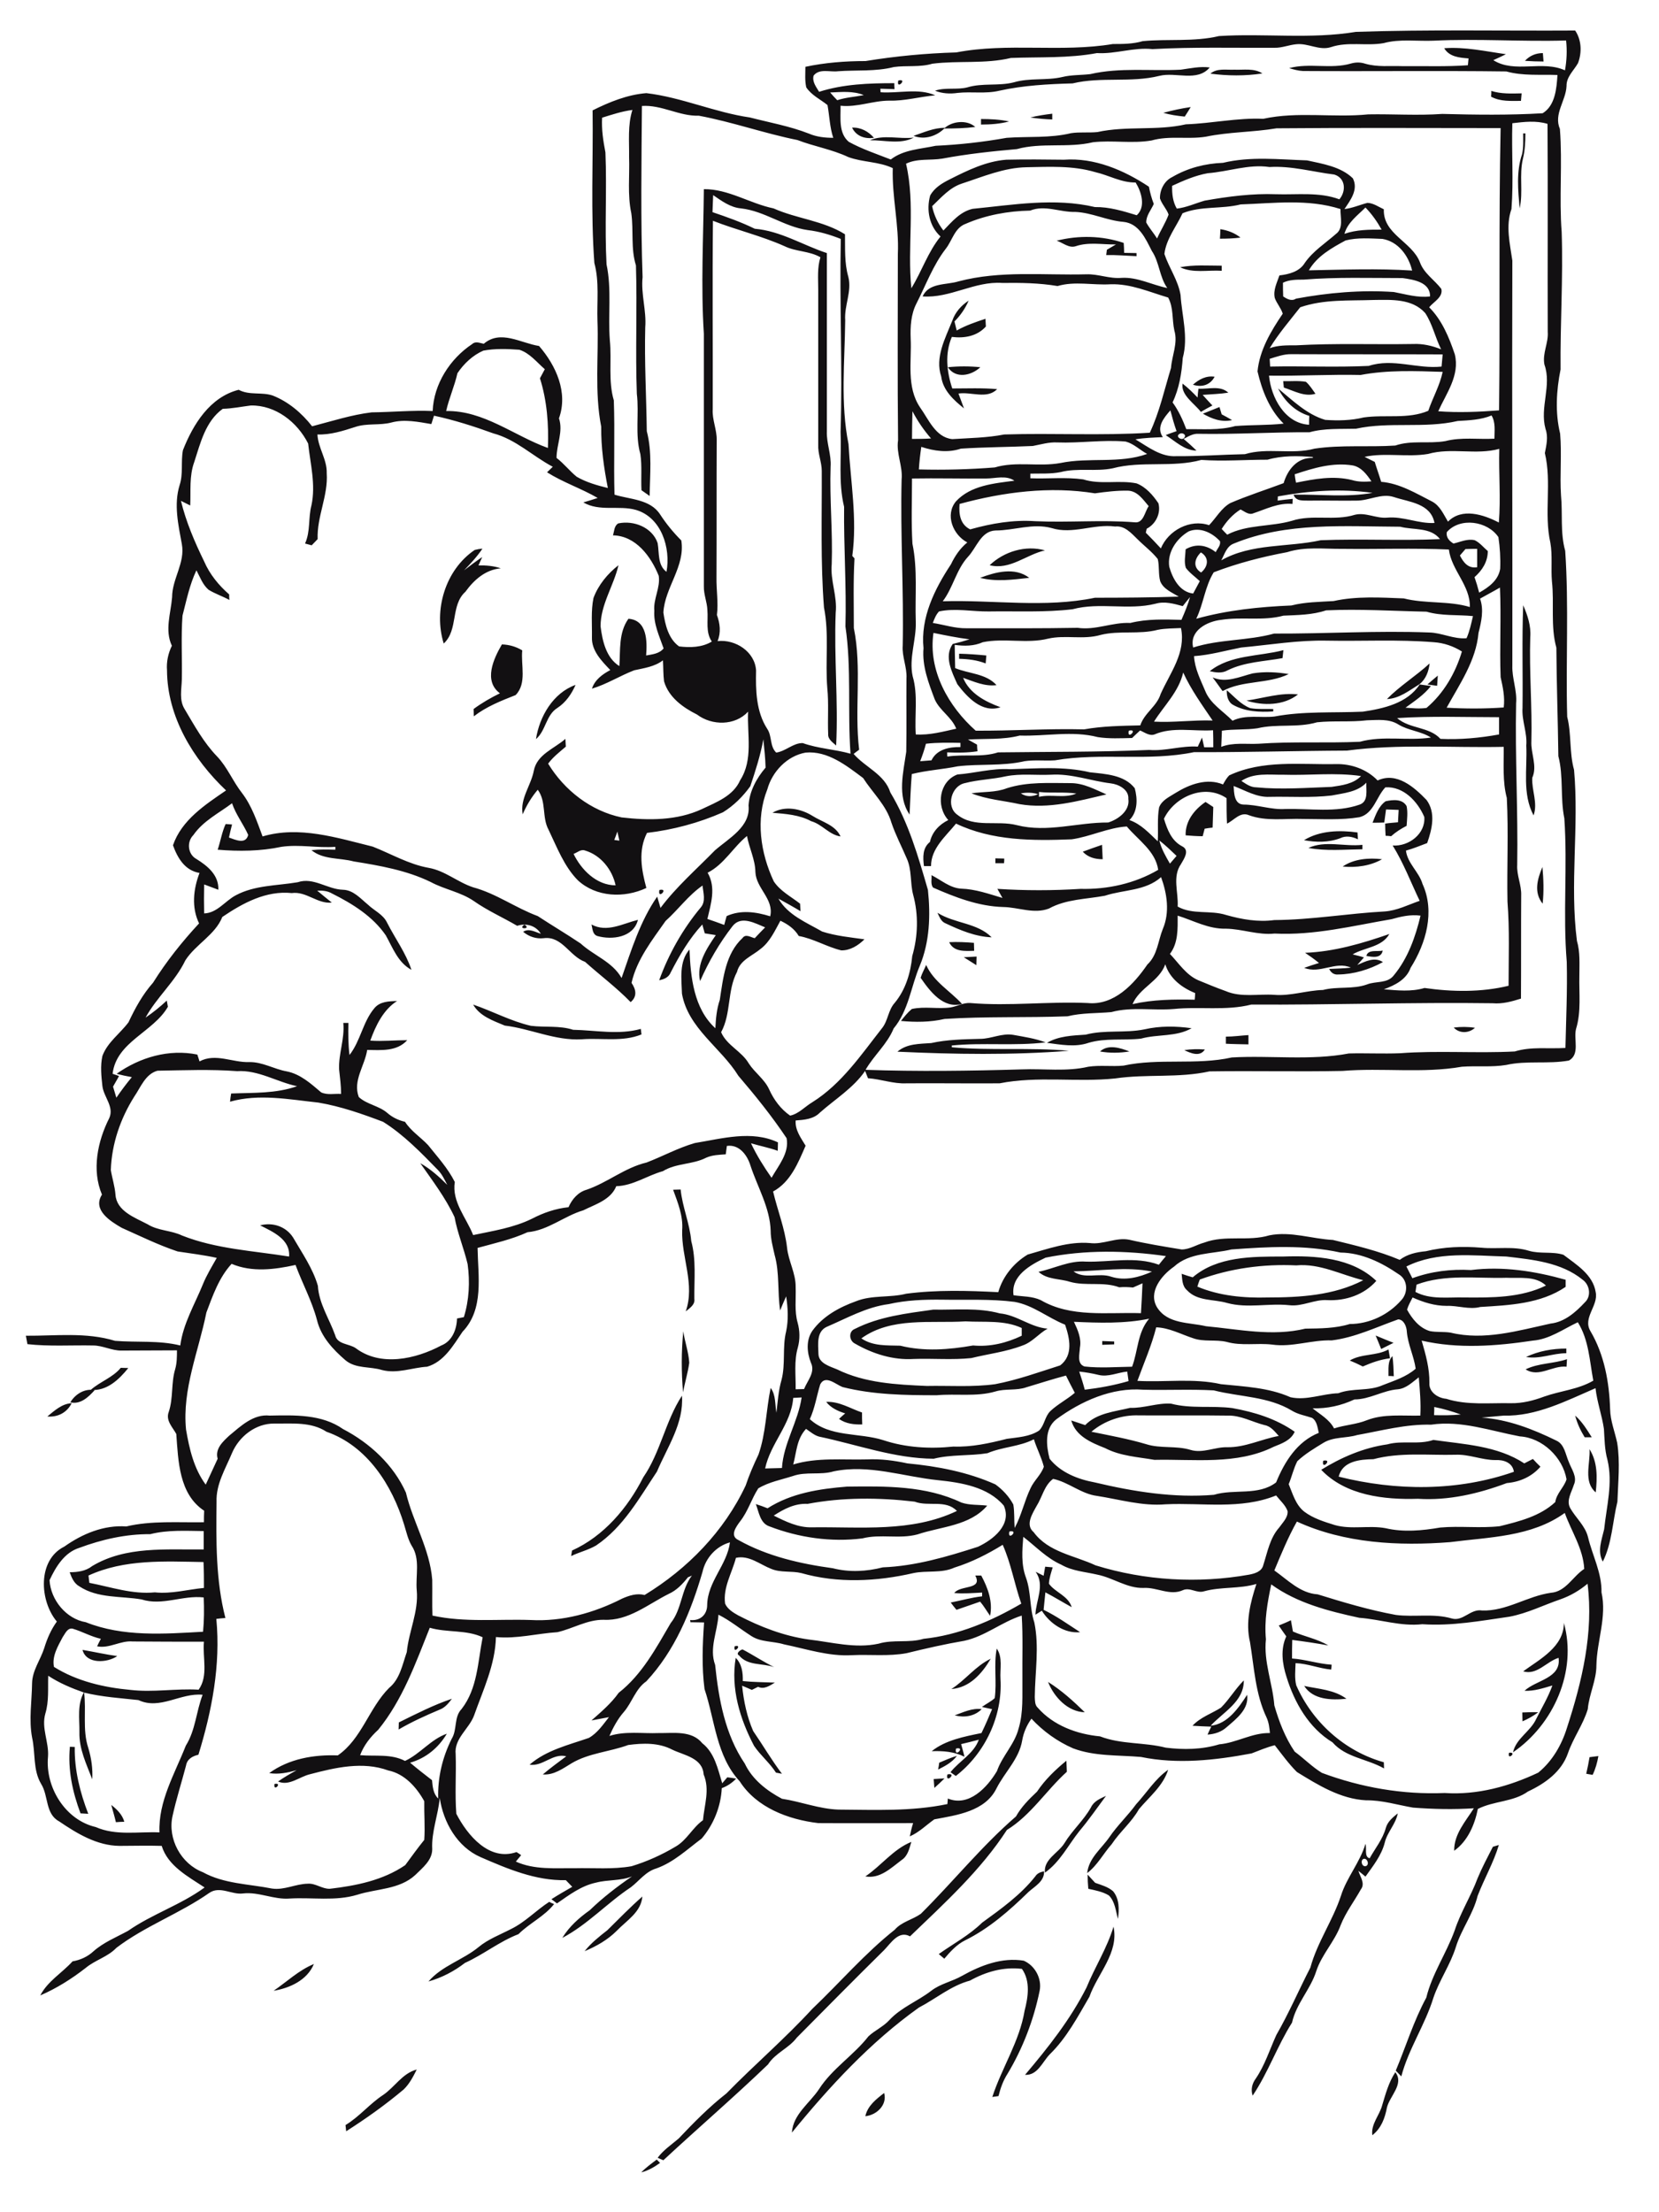 <?xml version="1.0" encoding="utf-8"?>
<!-- Generator: Adobe Illustrator 21.0.2, SVG Export Plug-In . SVG Version: 6.00 Build 0)  -->
<svg version="1.2" baseProfile="tiny" id="Layer_1" xmlns="http://www.w3.org/2000/svg" xmlns:xlink="http://www.w3.org/1999/xlink"
	 x="0px" y="0px" viewBox="0 0 750 1000" overflow="scroll" xml:space="preserve">
<path fill="#121012" d="M289.9,982c2.1-2.2,4.6-4,7-5.8c0.4,0.4,1.1,1.1,1.5,1.5C295.8,979.6,293,981.2,289.9,982 M391.2,956.6
	c1-4.7,4.9-7.7,8.5-10.5C401.2,951.5,396.3,956.1,391.2,956.6 M630.8,936.7c4.1,5.3-2.5,10.7-3.8,16c-0.9,4.8-2.6,9.4-6.6,12.5
	c-0.7-5.1,3.3-9,4.5-13.7C626.4,946.5,627.8,941.3,630.8,936.7 M173.2,947c5.3-3.6,8.7-9.8,15.2-11.5c-1.6,3.2-3.3,6.5-5.9,9
	c-8.2,6.9-16.9,13.1-26,18.9c-0.1-1-0.2-1.9-0.3-2.8C162.5,956.8,167.1,951,173.2,947 M123.7,899.9c6-4.1,11.4-9.3,18.2-12.1
	C138.9,895.1,131,898.7,123.7,899.9 M435,893.1c8.4-4.7,18-8.4,27.8-6.8c5.1,2.2,8.3,8.1,7.2,13.6c-2.7,13.2-7.6,26-14.5,37.5
	c-2,3.1-3.2,6.5-4.1,10.1c-0.9,0.1-1.9,0.3-2.8,0.4c4.3-13.2,12.3-25.1,14.6-39c1.6-6.2,2.7-13.3-1.2-18.9c-8.3-1-16.3,1.3-23.5,5.3
	c-8.6,2.3-15.4,8.2-23.1,12.2c-22,15.7-40.4,35.7-57.4,56.5c0.5-8.3,8.1-13.3,12.3-19.7c6-9.3,15.6-15.2,22.3-23.8
	c3-2.8,6.8-4.4,9.5-7.4c5.3-5.7,12.8-8.5,18.9-13.2C425.1,896.7,430.5,895.7,435,893.1 M491.2,898.4c3.8-9.3,9.3-17.8,12.2-27.5
	c2.5,11.9-7.2,21.2-10.9,31.7c-5.3,9.1-10.3,18.6-17.9,26c-3.4,3.5-5.5,9.6-11.2,9.3C473.8,925.6,483.9,912.9,491.2,898.4 M231,872
	c6.4-3.1,11.4-8.5,17.3-12.3c0.5,0.3,1.6,0.8,2.2,1c-4.4,5.6-11.1,8.6-16.1,13.6c-8.6,3.3-15.8,9.2-24.2,13
	c-4.9,3.8-10.5,6.7-16.5,8.4c6.1-7.1,15.5-9.7,22.6-15.5C220.6,876.6,226,874.6,231,872 M274.6,872.5c5.2-5.1,10.3-10.4,15.8-15.2
	c-0.6,7.1-7.1,10.8-11.6,15.5c-4.1,4.1-9.2,7-14.5,9.2C267.2,878.3,270.9,875.4,274.6,872.5 M491.7,847.4c1.1,1.2,2.3,2.5,3.4,3.7
	c2.8,1,5.8,1.8,8.1,3.8c2.9,3.5,2.8,8.3,2.2,12.5c-1-3.6-1.3-7.8-4.1-10.6c-2.8-1.7-6.1-2.3-9.3-3
	C491.8,851.6,491.7,849.5,491.7,847.4 M468.1,848.1c0.9-1.4,2.4-1.9,3.9-2.2c0.2,4.5-4.1,6.7-7,9.3c-8.6,8.4-17.8,16.5-28.7,21.9
	c-3.8,1.9-6.7,5.1-9.4,8.3c-0.8-0.7-1.7-1.4-2.5-2.1c6.6-4.7,13.8-8.5,19.6-14.2C452.7,862.8,461.5,856.5,468.1,848.1 M674.9,834.8
	c0.9-0.3,1.8-0.5,2.7-0.8c-2.4,8-6.6,15.2-9.6,23c-2,8.2-7.3,15-9.8,23c-2.5,8.1-7.5,15.1-10.2,23.1c-3.8,12.3-11.2,23-14.5,35.5
	c-0.6-0.6-1.8-1.9-2.5-2.6c4.6-11,8.1-22.5,13.8-33c2.6-10.7,9-19.9,12.8-30.3c2.7-8.3,7.4-15.6,10.4-23.7
	C670,844.2,672.5,839.5,674.9,834.8 M391.2,848.2c7.2-4.8,12.6-12.3,20.8-15.6c-0.9,3-1.6,6.4-4.4,8.2
	C402.8,844.4,397.8,849.4,391.2,848.2 M616.2,840.4c-1.4,1-0.2,4,1.6,3C619.2,842.4,617.8,839.5,616.2,840.4 M626.5,826.3
	c0.8-2.9,3.2-4.8,5.4-6.6c-0.9,4.9-4.8,8.5-5.9,13.3c-1.5,5.8-5.3,10.5-8.7,15.3c-1.1-0.9-2.1-1.8-3.2-2.6c0.8,2.7,3.2,5.7,1.1,8.4
	c-3,5.4-6.8,10.3-9.1,16.1c-2.7,7.4-8.5,13.2-11,20.7c-2.6,8.3-9.1,14.8-11,23.4c-6.7,10.6-10.8,22.6-17.8,33
	c-0.9-2.7-0.3-5.4,1.4-7.7c4.1-6,6.3-13.1,9.3-19.7c5.7-9.9,10.2-20.4,15.4-30.5c3.1-11.4,10.1-21.2,13.8-32.4
	c2.6-8.3,8.6-15.1,11.1-23.5c0.7,2-0.7,5.9,1.9,6.5C621.7,835.5,625.1,831.4,626.5,826.3 M52.4,823.7c-0.6-2.6-1.4-5.2-2.1-7.8
	c2.6,2,5,4.4,5.9,7.6C55,823.5,53.7,823.6,52.4,823.7 M493.2,817c1.3-2.8,4.2-4,6.8-5.2c-4,5.4-7.8,10.9-12.1,16
	c-5,6.3-8.7,13.9-15.5,18.7c-0.7-6,6-8.8,8.8-13.3C484.7,827.4,489.9,822.9,493.2,817 M124.1,806.4
	C128,805.6,123.4,810.4,124.1,806.4 M422.1,804.2c1.6-0.1,3.3-0.2,4.9-0.3c-1.5,1.5-3,2.9-4.6,4.3
	C422.3,806.9,422.2,805.5,422.1,804.2 M428.3,802.1C433,801.1,427.2,806.7,428.3,802.1 M513.6,815.6c4.8-5.2,8.6-11.5,14.5-15.6
	c-2.3,7.3-8.5,12.2-13.2,17.8c-3.3,5.9-8.6,10.2-12.3,15.8c-3.8,4.3-6.5,9.6-11.1,13.1c0.7-6.8,6.4-11,10-16.2
	C505.1,825.2,509.8,820.8,513.6,815.6 M468.8,809.9c3.6-5.4,8.3-9.9,13.3-14c0.1,1.7,0.1,3.3,0.2,5c-9.4,8.5-16.2,19.6-27.1,26.3
	c-11.8,18.2-28.2,33.1-43.8,48.1c-5.1-2.8-8.6,3-11.7,6.2c-13.3,13.1-26.4,26.4-39.5,39.6c-3.6,4.8-9.7,6.9-13,12.1
	c-15.4,14.8-31.7,28.8-47.3,43.3c-0.7-0.3-2-0.8-2.6-1.1c2.6-3.5,6.2-5.9,9.5-8.7c6.8-7.2,13.8-14.3,21.6-20.4
	c12.7-13,26.5-24.8,38.8-38.2c12.5-11.9,23.7-25,37.3-35.8c3.1-3.6,8-4.5,11.8-7.2c14.6-14.5,27.4-30.5,43-44
	C461.7,816.8,465.2,813.3,468.8,809.9 M718.6,794.3c1.3-0.2,2.6-0.3,4-0.5c-0.5,2.9-1.3,5.8-2.6,8.5c-1-0.2-2-0.3-2.9-0.5
	C717.7,799.2,718.2,796.8,718.6,794.3 M424.6,796.8c2.6-1.1,5.3-2.3,8-3.1c-2.1,2.9-5.3,4.6-8.5,6.2
	C424.3,798.8,424.5,797.8,424.6,796.8 M682.2,792.3C686.2,791.8,681.2,796.2,682.2,792.3 M31.6,789.6c0.6,0,1.7,0.1,2.2,0.1
	c-0.2,10.4,2.4,20.6,6.1,30.2c-1.2-0.1-2.3-0.1-3.5-0.2C32.8,810.1,30.6,800,31.6,789.6 M688.2,774.1c2.4-0.1,4.8-0.2,7.2-0.1
	c-2.2,1.7-4.6,3-7.1,4.1C688.3,776.8,688.2,775.4,688.2,774.1 M431.6,775.4c3.9-1.4,7.9-3.4,12.2-2.8
	C440.5,775.9,435.9,776.5,431.6,775.4 M180.3,778.6c7.9-3.9,15.7-7.9,24-10.7c-1.5,2-3.1,4-5.5,4.9c-6.4,2.7-12.6,5.5-18.6,9
	C180.2,780.7,180.3,779.7,180.3,778.6 M35.9,783c0.1-6-1.1-12.6,2.1-18.1c1.1,8.4-0.8,17,1.9,25.2c1.4,4.6,2.1,9.4,1.8,14.2
	C39.1,797.5,35.7,790.6,35.9,783 M589.6,762.1c6.5,1.4,13.6,1.7,19.1,5.8C602,768.6,593.6,768.4,589.6,762.1 M552,771.9
	c3.8-3.8,6.5-8.5,10.3-12.3c0.1,9.6-9.3,14.3-15,20.5c7.7-0.8,12.6-8,16.5-14c0.9,6.5-4.8,10.8-9.2,14.6c-2.4,2.2-5.5,3.2-8.7,3.4
	c0.5-1.2,1.1-2.4,1.7-3.6c-2.8-0.1-5.7-0.2-8.5-0.4C542.7,776.2,547.8,774.6,552,771.9 M473.8,760.3c6.1,3.8,11.5,8.7,16.6,13.7
	C482.7,773.8,476.5,767.1,473.8,760.3 M430.1,763.5c6.3-4,10.9-10.4,17.8-13.7C443.9,756.6,438.3,762.9,430.1,763.5 M332.6,749.4
	c2.8,2.8,3.3,6.7,3.2,10.5c4.8,0.5,9.6,0.5,14.5,0.7c-2.3,1.4-4.9,3.2-7.6,1.9c-0.9,0.5-1.9,0.9-2.8,1.4c-1.5-0.7-3-1.3-4.4-1.9
	c0.7,7,2.2,14.1,5,20.5c4.4,6.4,8.3,13.1,13,19.3c-0.9-0.2-1.8-0.3-2.7-0.5c-2.8-4.4-7-7.8-9.9-12.1
	C334.5,777,330.3,763.3,332.6,749.4 M432.2,790.4C431.2,795,436.8,789.4,432.2,790.4 M450.6,745.2c2.8,4,1.4,9.2,1.7,13.8
	c1,16.7-7,33.6-20.2,43.8c-0.6-0.4-1.8-1.3-2.4-1.7c4-5.1,10.5-8.3,12.8-14.7c-2.7,0.7-5.3,1.4-8,2c0.5,1.9,1.1,3.8,1.5,5.7
	c-4.6-2.3-9.7-2.7-14.8-2.5c6.2-5,14.7-6.6,22.5-8.2c1.7-3.5,3.3-7.2,4.8-10.8c-1.5-0.3-3.1-0.7-4.6-1c1.9-1.4,4.1-2.4,5.8-4
	C450.7,760.2,449.2,752.6,450.6,745.2 M334.1,748.3c-1.6-0.8,0.5-2.5,1.6-2.7c4.8,2.5,9.4,5.6,14.3,8
	C344.6,751.7,338,753.1,334.1,748.3 M37.3,745.8c5.3,0.9,10.5,2.1,15.7,2.8C48.6,751.7,39,752.4,37.3,745.8 M332.1,744.2
	C336.1,743,331.3,748.3,332.1,744.2 M707,733.6c6.1,21.9-4.7,46-23,58.5c1.4-6.3,7.9-9.4,10.5-15.1c2.5-5,5.4-9.8,7.3-15.1
	c-4.1,1.2-8.3,2.6-12.6,2.4c5.2-4.9,16.7-5.6,15.4-14.9c-5.5,1.7-9.8,8-16,6.1C696.3,749.9,707,744.4,707,733.6 M578.1,734.8
	c1.9-0.8,3.7-1.5,5.5-2.4c0.3,1.7,0.6,3.4,0.9,5.1c5.2,2.3,11,3.3,16,6.3c-5.4-1-10.9-1.8-16.3-2.5c-0.1,2.8-0.1,5.6-0.1,8.4
	c6,0.4,11.8,2.4,17.9,2.8c0,0.5-0.1,1.6-0.2,2.2c-5.5-0.5-10.6-2.7-16.1-2.9c-0.1,3.3-0.5,6.8,0.3,10c7.3,16.7,22,29.9,39.6,34.8
	c0,0.9,0.1,1.8,0.1,2.8c-7.7-4.4-17.3-4.9-23.3-11.8c-10.7-6.5-17.2-17.9-20.8-29.6c-1.9-5.9-2.8-12.5-0.1-18.3
	C580.4,738.1,579.2,736.5,578.1,734.8 M440.9,712.2c0.9,0,1.8,0,2.7,0c3,5.6,5.3,11.8,4,18.2c-1.5-2.1-2.8-4.4-4.5-6.4
	c-3.6,1.2-7.1,2.5-10.7,3.7c-0.9-1.1-1.8-2.2-2.6-3.3c4.7-0.9,9.4-2.3,14.2-2.8c0-0.4,0-1.2,0-1.7c-4.2,0.2-8.4,0.6-12.6,0.2
	C434.1,716.4,444.4,718.8,440.9,712.2 M472.5,708.2c1.1,0.1,2.3,0.2,3.4,0.3c-0.7,2.4-1.6,4.9-1.7,7.4c2.9,4,8.7,5.4,10.3,10.6
	c-4-2.2-7.9-4.6-11.9-6.7c-0.3,2.6-0.5,5.2-0.8,7.9c5.8,2.8,11.1,6.6,16.5,10.1c-7,0.7-13.7-3.9-17.3-9.7c-1,0.6-1.9,1.2-2.9,1.8
	c0.2-6.5,4.4-13.3,0.1-19.4c1.2,0.6,2.4,1.2,3.6,1.8C472,710.9,472.3,709.6,472.5,708.2 M365.1,679.8c-5.7-0.3-10.7,2.3-15.3,5.3
	c5.4,2.7,11.1,5.5,17.3,5.3c21.9-0.3,45,2.4,65.5-7.4c-5.1-5.3-12.8-1.8-19.1-4.2C397.4,676.9,380.9,676.8,365.1,679.8 M347,681.8
	c10.8-6.9,23.5-8.8,35.9-9.8c17.4-0.2,35.6-0.5,51.7,7.2c3.8,1.3,7.8,0.9,11.7,1.4c-7.9,9.2-20.8,9.4-31.5,13
	c-8.2,2.2-16.7-0.3-24.9,1.8c-14.1,1.8-28.7-0.3-42-5.4c-4.3-1.4-4.8-6.5-6.2-10.1C343.6,680.5,345.3,681.1,347,681.8 M598.2,660.3
	C602.8,659.3,597.2,665,598.2,660.3 M721.4,674.6c-5.7-4.8-2.4-13.1-2.8-19.5C722.3,661,722.1,667.9,721.4,674.6 M620.9,659.6
	c-6,0.1-14,0.8-15.7,7.9c25.9,6.5,53.8,6.7,79.2-2.2c-0.6-4.2-4.7-5.5-8.4-5.3c-6.1,0-11.9-2.7-18.1-2.4
	C645.6,657.9,633,656.4,620.9,659.6 M627.2,652.9c6.8-1.9,14.1,0.3,20.8-2c13.9,2,28.9,2.6,41.1,10.6c1.3-0.7,2.6-1.3,3.9-2
	c1.1,1.2,2.2,2.4,3.4,3.5c-3.9,4.5-9.3,6.9-15.2,7.4c-12.8,4.8-26.4,8-40.2,7.1c-15.2,0.5-32.7-1.5-43.7-13.1
	C606.3,658.8,616.5,654.4,627.2,652.9 M712.1,639.9c3.1,2.7,5.3,6.3,7.5,9.8c-1.1,0-2.1,0-3.2,0C714.5,646.6,713,643.4,712.1,639.9
	 M493.4,647.2c8.3,1.7,16.6,3.2,24.7,5.6c6.5,2.1,13.6,0.6,20.1,2.6c5.6,1.7,11.1-1.4,16.7-1.2c8.1,0.1,15.4-3.7,23.2-5.1
	c-1.8-2-3.6-4.4-6.4-4.9c-5.6-1.4-10.8-4.5-16.8-4.3c-13.3-0.2-26.7,0-40-0.1C507.2,639.5,499.3,642.2,493.4,647.2 M510.9,636.4
	c6.3,0.2,12.3-2.3,18.5-1.9c9.1,2.4,18.5,0.8,27.7,2c10,1.8,19.8,4.8,28.2,10.7c-1.7,3.9-5.8,5.3-9.5,6.8
	c-16.7,8.3-35.9,5.5-53.9,5.9c-7.5-1.3-15.4-1.7-22.3-5.3c-6.3-2.5-13.3-5.4-15.3-12.5c2.1,0.7,4.2,1.4,6.3,2.1
	C495.9,638.7,504,638.1,510.9,636.4 M373.5,633.7c5.9-0.3,10.9,3,16.2,4.8c0,1.8,0,3.6,0.1,5.4c-3.7,0.1-7.4-0.3-10.5-2.5
	c0.9-0.9,1.9-1.7,2.8-2.5C378.8,637.9,375.6,636.4,373.5,633.7 M21.4,640.3c3.2-2.6,6.6-5.8,11-6C30.3,638.5,26.2,640.7,21.4,640.3
	 M290.8,667.8c7.8-11.3,10-25.4,17.5-36.9c0.9,12.5-6.6,23.2-11.3,34.3c-8,12-15.2,25.1-27.5,33.4c-3.6,2.1-7.6,3-11.3,4.8
	c0.1-0.8,0.3-1.7,0.4-2.5C273,694.4,283.8,681.6,290.8,667.8 M31.8,633.9c2.2-3.7,6.5-6.4,11-5.5C40,631.5,36.4,635,31.8,633.9
	 M54.6,618.3c1.1,0,2.3,0.1,3.4,0.1c-4.2,5.2-9.7,10.5-17,9.9C45.3,624.5,51,622.7,54.6,618.3 M689.7,619c5.9-2.9,12.6-2.5,18.7-4.6
	c-0.1,1.1-0.1,2.3-0.2,3.4C701.8,617.1,695.7,622.9,689.7,619 M627.7,622c0.1-3.1-0.5-6.6,1.8-9c0.4,3,0.5,6,0.6,9.1
	C629.5,622,628.3,622,627.7,622 M689.9,613.4c5.7-2.7,11.9-3.8,18.2-3.8c0,0.5,0,1.6,0,2.1C701.9,611.7,696.1,614.5,689.9,613.4
	 M610.2,615c5.4-3.2,12.1-2,17.5-5c0.2,1.3,0.5,2.7,0.7,4c-4.3,0.5-8.4,2-12.3,3.7C614.1,616.7,612.2,615.8,610.2,615 M498.3,606.2
	c1.8,0.1,3.6,0.1,5.4,0.2c0,0.3,0,1,0,1.3c-1.8,0.1-3.6,0.1-5.4,0.2C498.3,607.4,498.3,606.6,498.3,606.2 M621.9,603.7
	c2.7,1.1,5.4,2.3,8.1,3.3c-1.9,0.9-3.7,1.9-5.6,2.8C623.6,607.7,622.7,605.7,621.9,603.7 M308.8,629.4c-0.8-9.1-0.8-18.4,0.1-27.6
	c0.7,4.8,2.4,9.4,2.7,14.2C311,620.5,309.6,624.9,308.8,629.4 M436.5,597.3c-15.7,1-33.5-2.1-47.1,7.7c5.3,3.6,11.6,3.1,17.6,3.3
	c10.8,2.7,22.1,1.8,32.9-0.1c7.7,0.7,15.1-1.1,22-4.4c0-1.2,0-2.3,0-3.5C453.9,596.6,445,597.8,436.5,597.3 M386.5,600.7
	c11-5.6,23.4-7,35.4-8.7c10,0.2,20.3-1,30.1,1.7c7.7,0.7,13.9,6.3,21.6,6.9c-4,2.2-6.9,6.1-11.3,7.6c-7.5,2.9-15.5,3.8-23.2,5.7
	c-8.6,0.9-17.4,0.1-26,0.4c-9.3,0.6-18.5-2.3-26.5-6.9C383.8,606.1,383.5,601.8,386.5,600.7 M542.4,578.4c-0.3,0.8-0.9,2.4-1.1,3.2
	c10,4.2,21,5.2,31.7,4.9c14.7,0,30-0.9,43.3-7.8c-10-2.4-19.6-7.7-30.3-6.7C571.2,571.3,556.3,573.3,542.4,578.4 M539.2,577.4
	c11.1-9.5,26.9-9.4,40.8-9.4c14.5-0.5,31.1,0.4,42.2,11c-5.5,6.3-13.9,9.1-22.1,8.7c-5.9-0.4-11.3,3-17.2,2.3
	c-9.4-1-18.9,1.5-28.1-1c-6.1-1.8-13.5-0.7-18.2-5.8c-2.2-1.9-2.1-4.8-2.4-7.4C535.8,576.4,537.5,576.9,539.2,577.4 M304.3,537.8
	c1.1,0,2.3-0.1,3.4-0.1c0.8,7.9,4.1,15.3,4.8,23.3c2.3,8.5,1.3,17.4,1.4,26.1c0.4,2.7-2.1,4.2-3.9,5.7c4.3-12.2-2-24.4-1.6-36.7
	C308.9,549.6,306.4,543.6,304.3,537.8 M535.4,474.7c3.1-0.5,6.2-0.5,9.3-0.3C542.5,477.9,538.3,476.1,535.4,474.7 M497.3,475.3
	c3.7-3.4,9.2-1.6,13.3,0C506.2,476,501.7,476.1,497.3,475.3 M554.2,468.6c3.4,0,6.8-0.5,10.2-0.7c0,1.4,0,2.8,0,4.2
	c-3.4-0.1-6.8-0.1-10.2-0.3C554.2,470.7,554.2,469.6,554.2,468.6 M443.1,469.6c5,0,9.9-2.7,15-1.8c4.9,0.9,9.9,1.6,14.6,3.4
	c-14,1.7-28.3,0-42.4,1.4c0,0.2,0,0.6,0,0.8c17.6,1.6,35.3,0,52.9,1.6c-25.7,2-51.7,1.6-77.5,0.4c4.3-3.7,10-3.5,15.3-3.9
	C428.2,469.9,435.7,469.8,443.1,469.6 M657.2,464.5c3.2-0.4,6.4-0.4,9.6,0.1C664.1,467.1,659.8,467.3,657.2,464.5 M517.4,465.3
	c7-1.6,14.2-1.5,21.3-0.5c-7,4-15.3,2.6-22.9,4.7c-7.8,0.9-16-0.4-23.7,1.9c-6.1,2.1-12.6,0.8-18.8,0c5.3-3.1,11.5-3.3,17.5-3.7
	C499.5,465.4,508.6,467.1,517.4,465.3 M213.9,454.1c8.8,3,17,7.5,26.1,9.6c6.4,0.8,12.9-0.2,19.1,1.8c10.2,0.2,20.6,2.4,30.6-0.4
	c0.1,0.8,0.2,1.7,0.3,2.5c-8.6,3.5-18,1.5-27,2.2c-12,0.7-23.1-4.8-34.8-6.2C223,461.4,216.9,459.4,213.9,454.1 M416.2,442
	c0.6-2,1.7-3.9,2.5-5.8c3.4,7.6,10.8,11.7,16.2,17.6C426.5,456.2,420.4,448.1,416.2,442 M435.7,432.7c1.9-0.1,3.9-0.2,5.8-0.3
	c0,1.3-0.1,2.6-0.1,3.9C439.5,435.1,437.6,433.9,435.7,432.7 M617.7,432.1c0.8-3.1,5-1.8,7.4-2.4
	C624.4,433.4,620.3,432.6,617.7,432.1 M429.1,425.9c3.7-0.2,7.5,0,11.2,0.3c0,1.2,0.1,2.4,0.1,3.6
	C436.2,429.9,431.2,430.4,429.1,425.9 M590,430.7c13.1-0.5,25.7-4.2,38.1-8.5c-3.4,6-11.1,6-16.6,9.2c1.7,0.5,3.5,0.8,5.1,1.4
	c-1,1.1-2,2.3-3,3.4c3.7-1.6,7.8-3.8,11.6-1.3c-6.2,3.4-13.2,5.5-20.2,5.6c-1.9,0.2-3.3-0.8-4.1-2.5c3.3-0.2,6.6-0.2,9.8-0.6
	c-6.9-3.1-14,3-21.1,0.1c2.2-0.8,4.4-1.5,6.7-2.2C594.2,433.6,592.1,432.1,590,430.7 M237.1,418C240.6,420.1,233.6,420.2,237.1,418
	 M267.4,417.9c7,3.8,14.1-0.4,21-2.1c-2,8-11.7,9.2-18.4,7.3C267.8,422.3,267.9,419.8,267.4,417.9 M423.8,412.6
	c7.7,4.9,18,4.5,24.5,11.1c-7.4-0.3-14.2-3.2-20.8-6.3C425.4,416.6,424.7,414.4,423.8,412.6 M298.1,402.3
	C302.7,401.3,297.1,407,298.1,402.3 M697.4,408.5c-4.1-5.1-2.4-11.1-0.1-16.6C697.8,397.4,698,402.9,697.4,408.5 M607,391.7
	c5.1-3.5,11.8-4,17.8-3.3C619.6,391.4,613.1,392.3,607,391.7 M450,388c1.3,0,2.7,0.1,4,0.1c0,0.5,0,1.6-0.1,2.1c-1.3,0-2.6,0-3.9,0
	C450,389.7,450,388.5,450,388 M591.5,383.3c7.6-3.5,16.3-0.5,24.4-1.4c0,0.5,0,1.5,0,2C607.7,384,599.5,384.8,591.5,383.3
	 M489.5,385c2.9-1.1,5.8-2.1,8.7-3.1c0.1,2.1,0.2,4.3,0.3,6.5C495,388.4,491.8,387.5,489.5,385 M589.5,379.8
	c7.2-4.4,16.1-4.6,24.2-3.5c0.1,1,0.1,2.1,0.2,3.1c-2.5-1.2-5.4-1.8-8-0.5C600.6,380.9,594.9,380.8,589.5,379.8 M349.2,367.4
	c5.6-3.3,12.8-1.9,18.1,1.4c4.4,2.8,10.3,4.1,12.7,9.3c-5.1-0.7-8.3-5.5-13.3-6.9C361.3,368.3,355.2,367.9,349.2,367.4 M626.4,362.2
	c3.2-0.7,7.6-1.2,9.5,2.2c0.6,2.9,0.2,5.9,0,8.9c-2.5,1.3-4.9,2.8-7,4.7c-0.6-0.1-1.9-0.2-2.5-0.2c-0.1-1.8-0.2-3.7-0.2-5.5
	c1.9-0.3,3.8-0.4,5.8-0.6c0.1-1.9,0.2-3.7,0.3-5.6c-1.9-0.1-3.8-0.1-5.7-0.2c-0.3,2-0.5,3.9-0.8,5.9c-1.8,0.1-3.5,0.1-5.3,0.1
	C621.9,368.4,623.2,364.5,626.4,362.2 M536,377.6c-0.2-6.4,3.9-11.6,9-15.1c1.2,0.8,2.3,1.5,3.5,2.3c-0.1,3.1-0.2,6.2-0.3,9.3
	c-1.2,0.1-2.4,0.3-3.6,0.5c-0.3,1.1-0.6,2.3-0.9,3.4C541.1,378,538.5,377.8,536,377.6 M469.7,358c0,0.5,0,1.6,0,2.2
	c5.6-1.3,11.6,0.8,16.9-1.5C481,357.9,475.3,358.6,469.7,358 M461.5,358.6c2.4,1.7,5.2,1.6,7.8,0.4
	C466.8,358.2,464.1,358.2,461.5,358.6 M455.2,356.3c9.4-3,19.2-2.3,28.9-2.3c5.8,0,11,2.9,16.1,5.1c-12.9,3-26,6.7-39.3,4.4
	c-7.2-1.6-14.8-2.1-21.7-4.9C444.6,357.8,450.1,358.3,455.2,356.3 M563.5,316.7c7.7-1.1,15.4-3.7,23.3-2.8
	C580.4,319,571,319.1,563.5,316.7 M554.6,312c3.4,2.9,6.4,6.5,10.6,8.1c3.4,0.6,7,0.3,10.4,0.4c0,0.3,0,0.8,0,1.1
	c-6.2,0.4-12.7,0.1-18.2-3C555.1,317.3,554.5,314.4,554.6,312 M242.3,334.1c1.6-10.3,7.8-20.9,17.9-24.5c-1.8,4.1-4.4,7.9-8.2,10.4
	C246.8,323.2,246.8,330.3,242.3,334.1 M645.3,309.4c1.5-1.3,3.1-2.7,4.7-4c-0.1,1.5-0.2,3.1-0.3,4.6
	C648.2,309.8,646.7,309.6,645.3,309.4 M548.2,306.2c6,2.7,12.2-0.3,18.1-1.8c5.4-0.9,11-0.6,16.3,0.3c-9.4,4.6-20.8,2.7-29.9,7.7
	C551.2,310.3,549.7,308.2,548.2,306.2 M627,316c5.9-6,13.1-10.4,19.3-16.1c-0.4,3.6-1.7,7.1-4.6,9.4
	C637.1,312.1,632.6,315.8,627,316 M433.6,295.5c4.1,0.1,8.2,0.4,12.3,0.8c-0.1,1.2-0.2,2.4-0.3,3.6c-3.8-1.5-7.9-2-12-2.1
	C433.6,297.2,433.6,296.1,433.6,295.5 M546.9,303.4c9.4-7.5,22.2-6.6,33.3-9.5c-0.1,1.2-0.3,2.4-0.4,3.6c-8.3,1.5-17.1,1.7-24.8,5.5
	C552.4,304.5,549.5,304,546.9,303.4 M226,313.4c-7.5-5.6-2.9-15.6,0.9-22.1c3.3,0.1,6.4,1,9.2,2.7c-0.7,6.6,2.2,14.9-3,20.2
	c-6.6,2.6-13.2,5.2-18.9,9.6c0-1.1-0.1-2.2-0.1-3.3C217.9,317.7,221.9,315.4,226,313.4 M688.6,273.6c2,4.5,3.6,9.4,3.2,14.4
	c-0.5,15.7,0.9,31.4,0.5,47.1c-0.3,5.6,2.8,11.1,0.4,16.5c-0.3,5.7,2.6,11.3,0.6,17c-5.2-9.8-2.8-21-3.3-31.6
	c0.5-5.8-2.1-11.2-1.7-17C688.5,304.5,688,289,688.6,273.6 M443.1,261.2c6.9-2.6,15.7-5,22.2,0C458,262,450.4,263.1,443.1,261.2
	 M447.4,255.5c6.5-6.2,16.3-9.2,25-6.7C463.9,250.7,456.6,257.8,447.4,255.5 M214.6,248.6c1.1-0.3,2.3-0.5,3.5-0.6
	c-2.4,3.6-5.3,6.7-8.3,9.8c2.7-2.1,5.4-4.1,8.2-6c-0.6,1.3-1.1,2.5-1.7,3.8c3.4-0.1,6.9,0.2,10.1,1.3c-6.9,0.6-12.1,5.2-16,10.6
	c-6.8,6.1-3.1,17.2-9.8,23.4C195.9,275.8,201.3,257.6,214.6,248.6 M543.8,187c2.5-1,5-2,7.5-3c0.3,1.1,0.7,2.2,1,3.3
	c1.6,0.8,3.1,1.7,4.7,2.6C552.2,191,547.8,189.3,543.8,187 M542.9,186.2c-3-3.9-9.1-7.6-8.3-12.8c2.5,1.9,4.7,4.1,6.8,6.3
	c0.1-1.4,0.2-2.7,0.4-4c4.5,0.3,9.8-1.6,13.5,1.8c-3.8,0.6-7.7,0.7-11.6,1c1.4,1.6,2.9,3.2,4.4,4.8
	C546.3,184.2,544.6,185.2,542.9,186.2 M580.1,172.3c3.4,0.1,6.9-0.3,10.3,0.3c1.7,1.5,3,3.6,4.3,5.4c-5,1.5-9.6-1.3-14.3-2.8
	C580.3,174.2,580.2,173.3,580.1,172.3 M539.3,173.9c2.7-2.4,6-4.2,9.8-3.6C547.1,174.1,543.3,175.2,539.3,173.9 M428.5,166
	c4.9-0.5,9.8-0.5,14.7,0C439.1,169.8,432.1,171.4,428.5,166 M430.5,145c1.3-3.8,4-6.9,7.4-9.1c-1.5,3.5-3.7,6.7-6.4,9.4
	c0.3,1.4,0.7,2.7,1,4.1c4.1-2.3,8.5-3.8,13-5.3c0.1,1.2,0.1,2.3,0.2,3.5c-4,4.4-9.7,5.4-15.4,4.7c-3.2,7.5-2.3,15.8,0.2,23.3
	c6.8,0,13.5-0.3,20.3,0.3c-4.6,4.7-11.8,1.1-17.5,2c0.8,2.2,1.7,4.5,2.5,6.7c-4.6-3.7-9.5-8.1-10.3-14.4
	C422.6,161.6,427.3,153,430.5,145 M533.5,120.8c6.2-1.2,12.5-0.7,18.8-0.7c0,0.6,0,1.7,0,2.3C546,122,539.3,123.6,533.5,120.8
	 M477.7,108.8c10-2.5,20.5-2.3,30.3,1c0.1,1.5,0.2,3,0.2,4.5c1.9,0,3.7,0.1,5.6,0.1c0,0.3,0,1,0,1.4c-4.6-0.2-9.1-0.6-13.7-0.5
	c0.1-0.8,0.2-1.6,0.3-2.4c1.4-0.8,2.7-1.6,4.1-2.4c-6.1,0.1-12.3-1.2-18.2,0.8C483.2,112.3,480.5,109.7,477.7,108.8 M551.7,103.6
	c3.3,0.5,6.5,1.7,9.1,3.8c-3.1,0.4-6.2,0.5-9.3,0.5C551.6,106.5,551.7,105.1,551.7,103.6 M393.3,63.4c6.2-2.7,13.2-0.4,19.8-1.2
	C407.1,65.4,399.7,63.3,393.3,63.4 M688.6,60.3c0.2,0,0.7,0,1,0c0,3.8-0.2,7.7-1.1,11.4c-1.8,7.4,0.2,15.1-1.5,22.5
	c-0.7-8.1-1.6-16.6,1.1-24.5C688.8,66.6,688.6,63.4,688.6,60.3 M413,61.4c4.6-1.5,9.2-3.7,14.2-3.6C423.6,61.5,418,63.4,413,61.4
	 M385.2,57.7c3.9-0.2,7.4,1.7,9.9,4.6C391,62.9,387.1,61.6,385.2,57.7 M426.8,58.1c3.5-3.4,10.4-4.1,14.1-0.7
	C436.2,58,431.5,58.1,426.8,58.1 M443.5,53.8c4.2,0,8.5,0.2,12.7,1.1c-4.1,1.1-8.4,1.4-12.7,1.4C443.5,55.7,443.5,54.5,443.5,53.8
	 M465.8,53.1c3.3-0.8,6.6-1.3,9.9-1.7c0,0.6,0,1.9,0,2.6C472.5,53.9,469.1,53.6,465.8,53.1 M525.9,51c4.1-1.1,8.2-2,12.4-2.6
	c-0.9,1.5-1.8,2.9-2.7,4.3C532.3,52.4,529,51.9,525.9,51 M674.2,41.1c4.4,1.4,9.1,1.2,13.7,1.1c-0.1,1.1-0.2,2.3-0.3,3.4
	c-4.5,0-9.3,0.4-13.5-1.9C674.2,42.9,674.2,42,674.2,41.1 M406.1,36.4C410.7,35.3,405,41,406.1,36.4 M547.2,33.3
	c3-2.6,7.2-1.6,10.8-1.8c4.2,0.2,8.9-0.8,12.7,1.7C562.9,34.4,555,34.3,547.2,33.3 M533.8,31.5c4.4-0.6,8.7-1.6,13.1-1
	c-5.7,6.7-15.3,1.9-22.8,3.8c-12.9,3.2-26.3,0.3-39.2,3.4c-11.1,0.3-22.2,0.9-33.1,3.3c-6.2,1.5-12.6,0.3-18.9,1
	c-3.4,0.5-7,0.3-10.2-1c4.7-1.6,9.8-0.3,14.6-1.5c6.9-2.1,14.2-0.5,21.1-2.3c7.1-2.1,14.7-0.7,21.9-2.4c4.1-1,8.4-0.8,12.6-1.3
	C506.3,30.4,520.2,32.2,533.8,31.5 M689.4,27.5c2.1-2.3,4.9-3.5,8.1-3.5c0.1,1.3,0.2,2.5,0.3,3.8C695,27.8,692.2,27.7,689.4,27.5
	 M21.8,757.5c-0.2,5.7,0.4,11.5-1.3,17.1c-1.9,6.6,1.7,12.9,1.2,19.5c-1.3,13.8,7.8,28.6,21.6,31.8c9.1,4,19.2,2,28.8,2.4
	c-0.6-14,6.9-26.5,11.9-39.2c4.4-7,4.7-15.5,7.6-23c-9.9-1-19.3,7-29,2.4c-8.2-0.9-16.5-1.4-24.6-3.4
	C32.3,763.1,26.8,760.8,21.8,757.5 M194.3,735.8c-6.4,16-12.3,32.6-23.3,46.1c-3.5,3.2-6.5,7-8.2,11.5c6.8,0.6,14-0.7,20.3,2.6
	c6.9-3.2,11.7-9.8,18.9-12.3c-3.7,6.3-9.5,11.1-16.6,13.1c3.2,2.7,6.5,5.3,9.9,7.9c0.3,2.9,0.5,6.1,2.8,8.3
	c-0.3-9.4,1.9-18.6,6.1-27c2.6-4.2,0.9-9.8,4.5-13.5c7.2-9.3,7.3-21.3,9.5-32.4C210.8,736.6,202.1,738.1,194.3,735.8 M28.3,740.1
	c-2.1,4-4.9,8.6-3.9,13.4c10.4,6.5,22.6,9.3,34.6,10.4c10.3,1.2,20.5-0.7,30.8-0.1c4.5-6.3,1.7-14.5,2.4-21.7
	c-10.7,0-21.5,0-32.2-0.1c-5.6-0.5-10.5,3.3-16.1,2.2c0.5-1.1,1.1-2.3,1.7-3.4c-4.5-1-8.4-3.3-12.8-4.6
	C30.4,735.8,29.4,738.6,28.3,740.1 M324.8,729.9c-0.4,7.6-4.3,15.1-1.5,22.7c1.6,15.5,4.5,31.5,13.4,44.6c3.4,7.2,10,12.3,16.8,15.9
	c8.6,1.3,16.8,4.6,25.5,4.9c16.5,0.1,33,0.9,49.3-2.5c0.1-0.8,0.1-1.7,0.2-2.5c9.5,3.9,17.8-5,22.2-12.4c2.4-6.9,8-12.1,9.8-19.3
	c2.2-7.3,1.6-14.9,1.7-22.4c-0.1-9.5,0.3-19.1-0.3-28.6c-9.1,2.9-16.6,9.4-26,11.4c-8.8,1.5-17.5,3.5-26.1,5.6
	c-8.1,1.5-16.5,0.5-24.7,0.9c-10.5,0.6-20.5-2.8-30.7-4.9c-4.9-1.5-10.4-0.9-14.8-3.8C334.6,736.3,330,732.5,324.8,729.9
	 M574.7,716.2c-1.7,8.2-3.2,16.3-2.4,24.8c-1.1,10.2,3,19.8,3.8,29.9c2.1,7.3,4.9,14.6,9.2,20.9c4.2,3.1,7.9,6.9,12.3,9.6
	c17.7,6.6,36.6,9.9,55.5,9.1c14.7,1,29.2-3,42.3-9.2c6.3-5.1,10.6-12.5,13-20.3c6.8-20.9,12.1-43,9.3-65.1
	c-3.7,3.1-7.8,5.5-12.4,7.1c-7.6,2.6-14.9,6.3-22.9,7.8c-13.1,1.9-26.1,4.3-39.4,3.4c-9.7,1.1-18.9-2.2-28.5-2.9
	C600.7,728.3,586.4,724.7,574.7,716.2 M311,713c-2.4,3-5.1,5.9-8.7,7.5c-9.4,4.7-18.3,12.3-29.4,11.7c-7.4-0.1-13.9,4-20.9,5.6
	c-9.3,0.6-18.4,3.1-27.8,2.2c-0.3,12.5-5.8,23.9-9.9,35.5c-2.3,6.1-9.1,10.4-8.3,17.5c0.3,9-0.4,18,0.3,26.9
	c5,9.7,14.9,21.6,27.2,17.3c0.7,0.4,1.4,0.9,2.1,1.4c-0.8,1-1.6,1.9-2.4,2.9c8.4,3.8,17.7,2.9,26.6,3c8.6-0.2,17.3,0.6,25.7-0.9
	c6.9-2.1,13.6-5.1,19.8-8.8c5.2-2.9,7.7-8.6,12.5-12c0.6-6.9,3.2-13.8,0.3-20.7c-0.5-7.5-8.8-8.6-14.2-11.2
	c-6.1-3.2-13.2-3-19.9-2.1c-8.4,3.1-17.7,3.6-25.5,8.2c-4,2.4-8.1,5.5-13.1,5.1c3.4-2.9,7-5.5,10.6-8.2c-6.2-1.5-10.5,4.7-16.6,3.8
	c7.6-6.6,17.6-8.9,26.8-12.1c3.9-2.2,6.4-6,9.1-9.4c-2.6,0.5-5.3,1-7.9,1.5c4.4-3.9,8.9-7.7,12.3-12.5c10.5-8.2,16.9-20.2,23.5-31.5
	c5.1-6.3,4.7-15.1,9.6-21.5C312.5,712.4,311.7,712.7,311,713 M40,712.2c0.1,1.1,0.3,2.2,0.4,3.3c9.8,1.9,19.5,5.3,29.6,4.3
	c7.5,0.8,14.8-1.3,22.2-2c0-3.9,0-7.8-0.2-11.7C74.5,705.8,56.3,704.7,40,712.2 M431.5,708.6c-5.9,2.7-12.5,1.2-18.6,2.5
	c-16.5,3.8-34.1,4.7-50.6,0c-4.5-1.1-9.3-0.1-13.6-1.9c-5.2-2-10-6.3-16-5c-1.8,6.9-5.9,13.4-4.9,20.7c1.1,2.5,3.6,4,5.9,5.3
	c10,5.2,20.6,9.3,31.8,10.9c10.5,1.2,21.1,4.2,31.7,1.9c6.6-2,13.7-0.2,20.3-2.2c15.7-1.6,30.7-8,44.2-15.9
	c-3.1-8.8-4.6-18.1-8.4-26.6C446.5,702.5,439.2,706.2,431.5,708.6 M463.8,713.1c2.4,6.6,1.6,13.7,3.8,20.3
	c2.3,11.1,0.3,22.5,0.2,33.7c0.1,1.6,0,3.6,1.3,4.8c7.1,8.1,17.7,12,28.2,13c9.6,3.7,19.9,2.6,29.7,5.1c8,1,16.3,0.9,24.2-1.5
	c7.9-0.7,14.9-5.3,22.9-5.1c-0.2-2.4-0.5-4.8-1.5-7c-5.1-10.7-5.6-22.6-7.5-34.1c-2.1-8.8,0.1-17.8,2.9-26.3
	c-7.7,2.3-15.9,1.2-23.6,3.3c-3.3,1.1-6.4-1.9-9.6-0.5c-5.9,2.7-11.8-1.4-17.9-1c-7.4,0.2-13.7-4.6-20.8-6
	c-5.5-1.3-11.3-1.6-16.3-4.5c-6.6-2.9-11.6-8.3-17.2-12.6C462.1,700.8,461.6,707.2,463.8,713.1 M456.3,692.3
	C455.3,697,461,691.3,456.3,692.3 M67.9,693.5c-11-0.1-21.9,2.4-32.1,6.2c-6.7,2.1-10.6,8.6-13.4,14.6c0.5,8.9,7.5,17.5,16.4,19
	c16.8,6.7,35.3,5.3,53,4.3c0.5-5.2,0.5-10.3,0.3-15.5c-9.5-1.1-18.7,3.9-28.1,0.9c-9.3-1.6-19.8-0.4-28.1-5.9
	c-2.4-1.3-3.5-3.9-4.4-6.4c3.6,0,7.3-0.5,10.2-2.8c15.2-9.1,33.4-7.3,50.4-7.5c0-2.8,0-5.5,0-8.3C84,692,75.8,691.5,67.9,693.5
	 M655.6,697.1c-23.3,1.8-47.7,0.6-69.3-9.3c-4,7.1-7.1,14.7-10.2,22.1c6.1,4.3,11.7,10.3,19.6,10.8c11.6,3.6,23.3,7.1,35.3,9.3
	c8.4,1.1,17-0.8,25.3,1.6c5.1,1.5,8.5-4.5,13.7-3.6c11,0.4,20.4-6.5,31.1-8c6.8-0.5,9.9-7.4,15.1-10.8c-0.5-9.2-5.8-16.9-8.8-25.3
	C692.3,694.8,673.1,694.8,655.6,697.1 M476.1,668.5c-4,2.9-4.9,8.2-7.5,12.3c-1.9,3.5-5.2,8.5-1.3,11.8c6.7,9.1,18.4,10.5,28,15
	c22.3,6.9,46.4,8.3,69.4,4.2c2.6-0.5,5.7-1.4,6.4-4.3c1.9-5.9,3-12.3,7.2-17c1.6-2.3,4-4.5,3.8-7.4c-1-2.8-3.4-4.8-5.2-7.1
	c-16,6.5-33.3,3.2-50,4c-10.5,0.9-20.7-2.2-31-3.8C488.8,675.3,483.1,670,476.1,668.5 M376.9,665.1c-6,1.8-12.5,0-18.4,2.1
	c-5.3,1.7-10.9,2.7-15.7,5.6c-3.1,4.8-4.6,10.3-8.2,14.9c-1.8,2.4-4.9,6.6-0.7,8.5c13,7.3,28,10.7,42.6,12.7
	c7.4,1.9,15.2,1.5,22.6-0.4c14.8-0.6,29-4.8,43-9.3c6.9-3.2,15.5-10,11.7-18.6c-7.2-8.5-19.2-10.4-29.7-11.5
	C408.4,667.5,392.8,661.8,376.9,665.1 M358.6,662c10.8-3.3,22.3-2,33.4-2.3c6.1-0.3,12.2,0.5,18.2,1.8c13.6,1.3,27.3,3.9,39.8,9.5
	c3.3,2.4,6.2,5.5,8.1,9.1c0.6,3.5,0.3,7.1,0.6,10.6c3.1-5.7,4.4-12.2,7.2-18c1.6-3.5,4.8-6.1,6-9.7c-1.1-4.3-3.2-8.2-4.5-12.4
	c-6.6,3.4-14.2,3.4-21,6.3c-8,1.3-16.4,0.5-24.3,2.5c-17.7-0.1-34.6-6.4-51.8-10c-2.2-0.6-4-2.2-5.9-3.5
	C360.1,650.5,360.1,656.5,358.6,662 M613.5,648.7c-5,1.5-10.6,0.7-15.2,3.5c-4.1,2.5-8.3,5-11.8,8.3c-1.7,3.3-2.5,7-3.9,10.4
	c1.8,4.3,3.1,9.3,7,12.4c4.1,3.1,9.1,4.6,13.9,6.1c7.5,2.1,15.4,0,22.9,1.4c8.1,1.9,16.6,1.1,24.7-0.3c8.9-0.8,18,0.4,26.9-0.6
	c8.9-2.2,18.2-4.5,25.1-10.9c0.6-4,4-6.7,5.1-10.3c-1.7-9.9-10.9-18.8-21.1-19.4c-13.3-2.5-26.5-7.3-40.1-5.3
	C635.6,643.7,624.6,646.7,613.5,648.7 M104.9,656.8c-3,7.2-7.3,14.1-7,22.1c-0.2,17.5-0.4,35.5,4,52.5c-1.4,0.1-2.8,0.2-4.1,0.4
	c2,20.8-2,41.6-8.1,61.4c-2.6,0.6-5.1,1.9-5.6,4.9c-2,7.6-4.4,15.1-6.1,22.8c-2.3,10.3,3.8,21.6,13.7,25.4
	c9.6,5.3,20.8,5.3,31.3,7.4c5.5,0.8,10.6-2.1,16.1-2.2c3.5-0.3,6.5,2.4,10,2.3c11.9-1.4,24-3.8,34.1-10.7c2.8-3.8,5.6-7.7,8.6-11.4
	c0.4-5.8-0.1-11.7,0-17.5c-3.5-6.3-8.9-12.4-16.3-13.9c-11.5-4.2-23.9-1.3-35.3,1.7c-4.8,1.1-9.5,5.5-14.5,3.3
	c2.7-1.9,5.5-3.5,8.4-5.1c-4,1.1-8.2,2-12.4,1.3c9-6.5,20.1-8.4,31-8c10.8-7.4,14.1-21.4,23.2-30.5c4.9-4,6-10.5,8-16.2
	c0.9-9.4,5.4-18.3,4.5-27.9c-0.6-6.7,1.7-14.2-2.3-20.2c-1.7-2.9-2.4-6.3-3.4-9.5c-5.4-17.8-16.7-35.6-35.1-42
	c-7-4.6-15.6-3.6-23.6-3.7C115.6,643.4,108.1,649.3,104.9,656.8 M648.4,636c0,1.2,0,2.4-0.1,3.7c4,0.1,8.1,0.1,12.1-0.3
	C656.5,638,652.5,636.8,648.4,636 M358.6,631.9c-0.9,11.9-10.3,20.5-12.7,31.9c2.6-0.1,5.1-0.1,7.6-0.2c0.7-11.2,7.3-20.9,8.9-31.9
	C361.1,631.8,359.8,631.8,358.6,631.9 M477.5,641.6c-5.4,4.3-4.5,12-3,17.8c4.9,6.2,12.8,9.3,20.4,10.7c17.7,4.2,35.8,7.1,53.9,5.6
	c9.2-2.8,20,0.6,28.1-5.6c3.8-9.3,9.5-18.5,19.3-22.4c-0.6-2.4-0.8-5.4-3.1-6.8c-3-1-6.2-1.5-9-3.2c-10.7-6.5-23.6-6.2-35.4-9.2
	c-10.6-0.6-21.3,0-31.9-0.3C502.7,627.1,488.8,633.3,477.5,641.6 M632,628c-6.8,0.5-12.8,4.6-19.7,4.6c-6,2.8-12.3,4.2-18.9,4
	c3.4,2.8,7.6,5,9.7,9.1c4.9-1.6,10.1-1.8,14.8-3.7c7.7-3,16.1-1.9,24.2-2.1c0.3-5.8-0.2-11.5-0.7-17.3
	C638.6,624.7,635.8,627.6,632,628 M464,627.1c-4.5,1.6-9.4,0.5-14,1.9c-8.6,2.5-17.7,0.9-26.5,1.7c-14.3,0-28.7-0.2-42.6-3.7
	c-3.1-1.2-7.8-5.7-10.1-1.2c-1.6,5.2-2.4,10.7-4.7,15.7c9,8.3,22.2,6,33.2,9.5c10.2,3.4,21.1,4,31.7,2.9c8.2,0.3,16.3-1.5,24.2-3.5
	c4.9-0.7,10.2-0.9,14.5-3.7c2.5-2.4,2.6-6.3,5.1-8.8c3.4-3.2,7.6-5.3,11.1-8.3c-1.4-2.6-2.7-5.2-4-7.8
	C475.9,623.4,470,625.3,464,627.1 M487.9,620c0.9,2.7,1.8,5.5,2.5,8.2c6.7-0.8,13.3-2,19.8-3.9c-0.2-1.4-0.4-2.9-0.6-4.3
	c-4.3,0.4-8.6,2.6-13,1.5C493.7,620.8,490.8,620.3,487.9,620 M693,606c-16.6,2.5-33.9,3.8-50.3,0c1.8,6.2,3.6,12.5,3.5,19.1
	c-0.3,4.2,3.9,6.9,7.6,7.2c9.5,3,19.4,1.8,29.2,2c5.2,0.1,10.3-1.2,15.1-3c7.3-2.6,15.4-3.2,22.2-7.2c-1.7-9-2-18.4-7-26.4
	C706.7,600.8,700.5,605.4,693,606 M602.1,605.9c-9.1-0.3-17.9,3.2-27,1.9c-6.8-0.8-13.8,0.7-20.5-1.2c-5-1.2-10.4,0.1-15.3-1.7
	c-5.5-1.8-10.7-4.7-16.6-4.9c-2.1,8.3-5.6,16.2-8.5,24.2c12.6,0.7,25.4-1.3,37.8,1.5c10.6,1.1,21.5,1.5,31.4,5.9
	c7.2,1.6,14.4-1.6,21.6-1.8c6.5-2.5,13.8-0.8,20.2-3.7c5.1-2,10.6-3.7,14.8-7.4c-0.8-5.7-3.5-10.9-4-16.7c-0.1-2.3-1.3-5.5-3.9-5.6
	C622.2,599.9,612.6,604.6,602.1,605.9 M485.5,597.5c1.7,3.6,3.5,7.6,2.7,11.7c-0.1,2.8-1.5,7.3,2.1,8.5c7.1,0.8,14.3,0.2,21.5,0.1
	c2.7-7.2,2.4-15.5,7.7-21.7C508.4,598.4,496.8,598,485.5,597.5 M401.8,589.5c-10.1,1.3-19,6.4-28.1,10.3c-4.7,2.2-3.8,8-3.7,12.2
	c0.1,4.3,5.1,5.6,8.4,7c12.6,6.2,26.9,6.9,40.6,7.5c10.3-0.2,20.6,0.6,30.9-0.8c10-1.9,19.7-5.4,29.4-8.5c6-4.6,4.3-12.3,2.2-18.4
	c-7.8-3.1-14.4-8.8-22.8-10.3c-10.8-1.4-21.8-0.8-32.6-1C417.9,587.4,409.7,587.7,401.8,589.5 M640.4,580.7
	c-0.2,1.1-0.3,2.2-0.5,3.3c6.8,3.6,14.7,2.3,22.1,2.5c12.4,0.1,25.5,0.2,36.9-5.4c-4.8-4.5-11.9-3.2-17.9-3.5
	C667.5,578,653.4,575.8,640.4,580.7 M485.3,574.7c4.9,3.7,11.5,0.5,17,2.4c6.2,2,12.8,0.3,18.5-2.3
	C509.1,572.4,497.1,574.6,485.3,574.7 M635.8,572.5c0.9,1.8,1.8,3.5,2.7,5.3c8.5-3.1,17.4-4.2,26.5-3.7c14.5-1.8,28.9,0.5,42.8,4.4
	c0,1,0,2.1,0,3.2c-11.3,7.7-25.5,8.3-38.6,9.1c-5,1.3-10.1-0.7-15.2-0.5c-5.4,0-10.5-1.6-15.4-3.8c-0.9,1.8-1.9,3.5-2.5,5.5
	c2.3,4.2,5.6,8.3,10.3,9.7c3.1,0.6,6.3,0.2,9.4,0.7c15.1,3.7,30.5-0.9,45.2-4.1c6.3-0.7,11.3-5.1,15.5-9.6c3-2.8,2.2-7.9-1-10.2
	c-9.7-7.9-22.6-9.1-34.5-10.5C665.9,567.6,649.8,565.5,635.8,572.5 M472.7,568.5c-6.8,3.2-15.8,8.2-14.5,17
	c4.1,0.6,8.4,0.4,12.3,2.2c13.7,8,30.1,5.4,45.3,5.9c0.3-4.5,0.5-9,0.7-13.5c-1.4,0.6-2.9,1.3-4.3,1.9c-2.1-0.2-4.1-0.3-6.2-0.1
	c-7.3-2.7-15.1-0.4-22.4-2.5c-4.7-1.5-10.2-0.9-14.1-4.5c7.2-1.5,14-5.2,21.5-4.6c10.9,0.3,22.3-2.5,32.9,1.4c1-1.3,2.1-2.6,3.2-3.9
	C509,565.2,490.5,564.9,472.7,568.5 M556.7,564.8c-8.8,2.1-18.9,1.3-26,7.8c-5.6,3.9-11.8,11.5-7.6,18.4c4.8,7.6,14.5,6.7,22.1,8.5
	c14.9,1.4,30,4.7,44.9,1.1c6.8-0.1,13.6-0.1,20.1-2.1c8.9,0,17.6-4.2,23.4-10.9c3.1-3.4,2.8-9.2-1.3-11.6
	c-7.7-5.3-16.7-9.7-26.3-9.8C589.8,562.6,573,563.6,556.7,564.8 M328.6,518c-0.2,1.3-0.3,2.5-0.5,3.8c-3,0.2-6.1,0.3-8.8,1.5
	c-6.2,3.2-13.6,2.4-19.6,6.1c-7.2,2-13.5,6.6-21.1,6.8c-2.5,6.2-9.5,8.2-14.9,10.9c-8.7,2.6-16,9.1-25.2,9.9c-7.2,3.3-15,5-22.6,7.1
	c0.2,12.8,3,27.7-6.8,37.9c-4.2,6.2-8.4,13.6-16,15.8c-6.8,0.4-13.5,3.3-20.4,1.5c-5.4-1.7-11.8-0.5-16.5-4.4
	c-5.7-4.9-11.1-10.7-12.9-18.2c-2.3-8.7-6.6-16.5-9.7-24.9c-9.5,2.1-19.7,3.4-28.9-0.5c-5.7,6.2-8.5,14.3-11.4,22
	c-3.5,17.5-11,34.7-9.2,52.9c1.5,8.7,3.5,17.6,8.9,24.9c1.8-3.9,3.6-7.8,5.4-11.7c-1.3-4.5,2.4-7.8,5.3-10.5
	c5.2-4.3,10.9-9.8,18.2-9c11.3-0.2,23.5-0.7,33.2,6.1c12.1,6.3,22.8,16.2,28.4,28.7c3.2,13.4,10.8,25.5,11.9,39.4
	c0.1,5.4-0.1,10.8,0.1,16.2c14.6,3.2,29.6,1.5,44.4,2c14.3,0.8,28.7-3.2,41.4-9.7c3.2-1.4,6.6-2.5,10.1-1.6
	c19.4-11.8,36-28.8,45.7-49.5c1.6-4.8,3.6-9.4,5.8-14c3.4-9.7,3.4-20.1,5.5-30.1c2.4,3.2,1.9,7.4,2.6,11.2c0.6-5,0.9-10,2.3-14.8
	c1.9-7.2,0.3-14.8,2.1-22c1.1-5.2,0.8-10.6,0-15.8c-0.9,2.1-1.9,4.2-2.7,6.4c-1.3-8.4-0.2-16.9-2.5-25.1c-0.8-3.6-1.8-7.2-1.8-10.9
	c-0.3-10.4-5.9-19.7-9.1-29.4C337.8,522,334.1,517.2,328.6,518 M60.7,495.7c-6.3,10-10.2,21.4-10.6,33.2c0.6,3.7,1.8,7.3,2.1,11.1
	c0.5,7.5,8.8,10.4,14.5,13.4c4.8,3,10.6,2.7,15.6,5.1c15.4,6.1,32.2,6.9,48.4,9.5c0.6-7.8-7.4-11.2-13.1-14.1
	c5.7-1.5,11.7,0.5,14.9,5.5c4.1,7.1,8.9,13.9,11.2,21.8c0.5,8.1,5.1,14.8,7.8,22.3c1,4.3,6.2,3.8,9.3,5.9c11.2,8.5,27.1,5,38.7-1.2
	c4.9-1.9,7-7.3,7.1-12.2c1-0.2,2-0.4,3.1-0.6c2.4-7.7,2.8-16,1.7-24c-1.7-7.2-4.6-14-5.9-21.2c-4.1-8.8-10-16.5-15.5-24.4
	c4.6,2.6,8.5,6.1,12.2,9.8c-1.2-2.3-2.3-4.7-4.1-6.6c-7.7-7.9-15.5-16-24.9-21.9c-9.5-3.6-19.2-7-29.3-8.7
	c-13.2-1.4-26.8-4.1-39.9-0.4c0.1-1.3,0.3-2.5,0.5-3.7c10-0.4,20.2,0.1,29.8-3.3c-9.1-1.9-17.5-7.4-27.1-6.8c-12-0.9-24-0.4-36-0.2
	C65.7,485.5,63.6,491.5,60.7,495.7 M512,453.9c9.2-2.1,18.7-2.2,28.1-2c0.1-0.8,0.2-2.3,0.2-3c-6-2.4-11.5-6.6-13.5-13
	C524,443.7,515.2,446.4,512,453.9 M532.4,413.9c0,5.9,0.3,12.3-3.5,17.3c4,4.2,7.3,9.5,12.8,11.9c4.1,1.7,8.2,3.4,12.4,4.9
	c7,3,14.7,1.2,22,1.7c7.4,0.6,14.6-2,22-2.2c6.5-1.7,13.5-0.2,19.9-2.5c4-1.6,9.2-0.3,12.1-4.1c6.4-7.7,9.8-17.4,12.1-27
	c-4.5-0.6-8.9,0.4-13.1,1.6c-17.5,3-35,7.4-52.9,6.5c-7.5,0.8-14.6-2.1-22-2.2C546.3,420,539.5,416.1,532.4,413.9 M259.3,386
	c3.5,7.2,10.4,14.2,19,14.2c-1.5-7.1-6.7-13.6-13.7-15.7C262.6,383.7,261,385.4,259.3,386 M524.1,379.9c0.9,3.8,2.9,7.2,4.8,10.5
	c1-1.2,2-2.3,3-3.5C529.4,384.5,526.9,382.1,524.1,379.9 M319.9,394.5c3.9,6.7,1.5,14-0.1,20.9c2.5,0.8,5.1,1.8,7.6,2.7
	c0.4-1.4,0.7-2.7,1.1-4c6.4-2.9,13.3-1.9,19.7,0.1c1.8-7.8-6.4-12.6-6.7-20c-0.1-5.7-2.8-10.8-3.8-16.3
	C331.4,383,327.4,390.7,319.9,394.5 M277.7,379.7c0.6,0.1,1.8,0.2,2.3,0.3c-0.3-1.4-0.6-2.7-0.9-4.1
	C278.7,377.1,278.2,378.4,277.7,379.7 M87.4,377.5c-3.1,3.1-2.5,8.7,1.4,10.8c5,3.1,10.2,7.3,9.9,13.9c-2.1-0.8-4.2-1.6-6.4-2.4
	c-0.1,4.4-0.1,8.7,0,13.1c5.9-0.2,9.4-5.6,14.3-8.2c8.6-4.6,18.6-4.3,28-5.9c7.1-2.4,13.4,3.2,20.4,3.4c4.7,0.1,7.9,3.9,11.3,6.7
	c2.9,2.8,6.9,4.4,8.7,8.2c3.6,7.1,8.5,13.7,11,21.3c-6.1-3.3-8.4-9.9-11.6-15.6c-5.9-8.6-15.1-14.3-24.3-18.9
	c-2-1.2-4.4-1.4-6.7-1.3c2.2,1.9,4.4,3.6,6.6,5.4c-6.5,0.7-11.5-5.2-18.1-4.3c-11.6-1.2-22.1,4.5-31.4,10.8
	c-3.2,8.1-12,12.3-16.7,19.6c-4.6,9.6-12.9,16.6-18,25.9c3.4-2.3,6.6-4.9,9.6-7.7c0.1,0.7,0.4,2.1,0.5,2.8
	c-6.6,11.5-23.3,15.8-25,30.3c1,0.3,2,0.7,2.9,1c-0.8,1.6-1.8,3.1-2.7,4.8c0.5,1.7,1,3.3,1.5,5c2.2-3.2,4.5-6.3,7-9.3
	c-2.3-0.4-4.6-0.9-6.9-1.5c10.6-7.5,23.7-11.3,36.5-8.7c0.3,1,0.7,2,1,3.1c7.2-3.9,15,0.6,22.5,0.3c6-0.1,11.2,3.2,16.9,4.2
	c6.2,1.2,11,5.6,15.6,9.5c2.8,1.3,6,0.5,9,0.7c0-3.7-0.5-7.4-0.9-11.1c-0.3-7.1,2.6-13.8,1.9-21c0.6,0,1.7,0,2.3,0
	c-0.1,4.8-0.1,9.7,0.5,14.5c5-6.4,6-14.9,11.2-21.1c2.5-3.1,6.6-3.2,10.3-3.3c-6.2,3.9-9.7,11.2-12.1,17.9
	c5.6,0.4,11.1-0.2,16.7-0.2c-4.7,5.2-11.8,4.5-18.1,4.4c-1.1,7.2-6.6,13.9-3.8,21.3c3.7,3.4,9.1,3.9,12.9,7.2c2.3,2,5,3.3,8,4
	c2.7,4.2,7,6.9,10.4,10.5c4.3,5.4,9,10.5,12.1,16.7c-1.4,9,5.2,16.1,8.3,24c9-1.9,18.3-3.3,26.6-7.4c5.2-2.7,10.7-4.6,16.5-5.2
	c1.6-3.6,4.3-6.8,8.2-7.9c9.4-3.2,17.3-10,27.1-12.3c7.3-2.8,14.2-6.6,21.8-8.8c12.3-2,25.7-5.9,37.6-0.3c0,1.3-0.1,2.5-0.1,3.8
	c-3.9-1.4-8.1-2.2-12.1-3.4c2.6,5.5,5.8,10.6,9.3,15.6c3.1-5.5,8.1-11.2,6.8-17.9c-6.6-9.9-14.1-19.2-21.8-28.2
	c-7.9-12.8-22.7-21.4-25.5-37.1c-0.2-6.7-1.4-14.5,3.4-20c0.5,12.4,1.9,26.7,11.7,35.6c0.2-4.3,0.6-8.7,2-12.8
	c1.5-9.8,2.6-20.9,10.3-28c1.4-2,3.7-0.3,5.5,0.1c1.5-1.6,3.1-3.3,4.7-4.9c-4.5-1.8-10.8-5.5-14.7-0.6c-5.9,7.6-10.8,16-14.7,24.9
	c-1.8-7.6,3-14.8,7.1-20.8c-1.7-0.3-3.4-0.5-5-0.8c-0.4-1.3-0.7-2.7-1.1-4c-5.9,6.4-10.3,13.9-14.3,21.7c-0.9,2.2-3,3.1-5.2,3.5
	c4.3-11.9,10.7-23.2,18.8-32.9c2.4-2.8,1.1-6.7,0.8-9.9c-6.4,4.4-11,10.9-16.7,16c-6.1,8.7-13,17.4-15.4,28c2,2.9,2.7,6.1-0.4,8.7
	c-6.4-6.6-13.8-12.1-20.6-18.2c-7-2.5-10.4-11.8-18.7-10.7c-3.4,0.4-6.7-0.7-9.3-2.9c2.6-1.7,5.4,0.1,8,0.9
	c-2.3-3.8-6.7-4.9-10.7-3.6c-6.5-3.8-13.5-6.9-19.6-11.2c-6-4.1-13.2-5.2-19.5-8.6c-10.9-5.3-23-7.4-34.8-9.3
	c-6.3-1.7-13.8-0.7-19.1-5.1c3.6-0.4,7.2-0.3,10.8-0.2c0-0.3,0-1,0-1.3c-8.2,0.6-16.3-1.2-24.4,0c-9.4,2-19.2,2.1-28.8,1.3
	c1.3-3.8,1.9-7.9,3.6-11.6c1,0.1,2,0.1,2.9,0.2c-0.5,2-1,3.9-1.4,5.9c2.9,1,7.6,3.3,8.7-1.2c-2.2-4.9-5.6-9.2-7.3-14.3
	C99.1,367.5,91.9,371,87.4,377.5 M626.3,355.9c-4.1,4.3-5.3,11.9-11.7,13.5c-8.4,1.4-17,0.8-25.5,0.8c-8.2-0.3-16.6,1.2-24.5-1.7
	c-3.9-1.7-6.7,2.3-9.9,3.8c-0.2-3.8-0.2-7.6-0.2-11.5c-9.8-6.7-23.5-0.8-28.3,9.3c1.5,4.9,3.4,10,8.3,12.5c3.5,1.8,0.7,5.7-0.6,8
	c-4,5.7-1.1,12.8-1.5,19.2c6.7,3.8,14.7,1.5,21.9,3.8c7.1,2,14.4,3.3,21.8,2.3c16.8-0.1,33.3-3,50-3.9c5.5-0.4,10.5-3,15.7-4.8
	c-4-8.4-7.3-17.1-12.2-25c7.3,0.5,14.9-5.3,14.3-12.9C640.9,362.3,634.5,355.4,626.3,355.9 M602,359.6c-9.3,1.1-18.7,0.4-28,0.6
	c-5.9,0.3-11-2.9-16.3-4.9c0.2,3.1,0.2,8.2,4.4,8.4c6.4,0,12.5,2.4,18.9,2c11.2-0.3,22.9,1.8,33.7-2c4.1-1.5,2.8-6.5,3-9.9
	C613.6,358.1,607.5,358.5,602,359.6 M561.2,353c2,1.3,4.1,2.9,6.7,2.9c11.3,1.1,22.7,0.2,34.1-0.2c4.7-0.7,9.8-1.3,13.3-4.9
	c-11.7-1.7-23.5-0.2-35.2-0.6C573.7,350.3,566.9,349.2,561.2,353 M454.8,350.9c-6.1,1.4-12.5,1.5-18.6,3.1
	c-6.1,1.2-8.7,10.6-3.4,14.3c7.7,6.1,18,2.4,26.9,4.7c13.8,3.5,27.5-1.3,41.3-1.2c4.5-1.4,9.9-5.3,9.1-10.7c0.3-4.2-4.4-6.6-8-7
	c-9-1.1-17.8-4.5-27-3.9C468.3,350.5,461.4,349.6,454.8,350.9 M346.9,356.8c-5.4,13.5-3.1,28.8,2.9,41.6c2.9,4.4,7.8,6.9,11.9,10.1
	c0.1,1.1,0.1,2.3,0.2,3.4c-3.3-2-6.6-3.8-10-5.7c4.3,7.5,12.7,10.8,19.8,14.9c6.2,2,12.7,2.6,19.1,3.5c-2.8,2.8-6.5,5.1-10.5,5
	c-6.6-1.6-12.5-5.3-19.2-6.5c-1.9-3.2-4.9-5.3-8.3-6.9c-2.5,4.5-4.7,9.5-8.9,12.7c-3.8,3.2-9.4,5.1-10.7,10.4
	c-4.5,8.5-2.6,18.9-7.2,27.3c2.6,6,9.2,8.5,12.5,14.1c2.7,4.2,7.1,7.1,9.2,11.7c2.1,4.7,5.3,9,9.5,11.9c3.9-0.8,6.7-4.1,10.1-6.1
	c13.2-8.3,22-21.4,31.5-33.5c2.7-3.4,2.7-8.1,5.7-11.4c4.9-5.9,7.2-13.6,7.9-21.1c2.6-9,2.9-18.7,0.4-27.8
	c-1.4-5.4-0.5-11.2-2.9-16.4c-2.3-5.4-5-10.5-6.9-16.1c-2.3-7.9-8.5-13.5-12.8-20.2c-7.5-5.6-16-12.4-26-11.5
	C355.8,341.7,349.1,348.8,346.9,356.8 M418.6,336.2c-0.7,2.7-1.6,5.3-2.6,7.9c1.7-0.1,3.4-0.3,5.1-0.4c2.4-5,8.1-6.1,13.1-6
	c0-0.5,0-1.4,0-1.9C429,335.7,423.8,335.6,418.6,336.2 M511.8,333.6c-5.2,0.1-10.4,0.4-15.5-0.4c-11.6-3-23.5-0.3-35.3-0.7
	c-7.7,2-15.6,1.3-23.4,1.8c1.4,0.8,2.7,1.5,4.1,2.3c0,1,0.1,2,0.2,3c-4.5,0.7-9.2,0.7-13.7,0.5c0,0.5,0,1.5,0.1,1.9
	c7.6-1.2,15.5,0.5,22.9-1.9c22.8-0.3,45.5-0.1,68.3-1.1c7.4,0.6,14.5-2,22-1.5c0.6-1.4,1.3-2.7,1.9-4.1c0.3,1.5,0.7,2.9,1,4.4
	c1.4,0,2.7,0,4.1,0c0-2.6,0-5.2-0.1-7.7c-8.8,0.6-18.2-1.7-26.5,1.9c-2.3,0.8-4.5-1-6.5-1.8C514,331.5,512.9,332.5,511.8,333.6
	 M510.3,330.3C509.3,334.9,514.9,329.2,510.3,330.3 M568.5,329.2c-5.3,0.8-10.8,0.3-16.1,1.1c-0.1,2.4-0.2,4.9-0.3,7.3
	c5.4-2.1,11.3-1.1,16.9-1.4c15.2-1.1,30.5-0.2,45.8-0.9c10.5-2.9,21.5-0.3,32.1-1.9c-4.5-2.9-10.1-3.1-14.7-5.9
	c-4.3-2.7-9.4-2-14.2-1.9c-7.5,0.9-15.1,0.1-22.6,0.9C586.6,329.1,577.3,327.1,568.5,329.2 M631.6,324.6c5.8,5,14.5,3.8,19.6,9.4
	c8.9,0.4,17.7-0.4,26.5-2c0-2.6,0-5.2,0-7.8C662.4,324.2,647,323.6,631.6,324.6 M534.9,304c-2,8.7-8.6,14.9-13.2,22.2
	c8.8,0.5,17.6-0.8,26.5-0.5C543.4,318.6,538.4,311.7,534.9,304 M600,289.6c-13.1-0.3-25.9,1.9-38.9,3.1c-7.1,1.4-14.1,3.4-21.3,3.9
	c0.3,5.6,2.9,10.6,5,15.6c2.3,5.9,8.1,9.2,12.4,13.6c5.9-2.9,12.6-1.2,18.9-1.9c13.1-2.5,26.7-1.6,40-2.2
	c9.4-1.4,20.2-3.8,25.7-12.3c1.7,0.2,3.4,0.5,5.1,0.7c-3.1,4-7.4,6.8-11.5,9.8c3.1,0.2,6.3,0.6,9.5,0.1c7.8-6.6,13.1-15.8,16-25.5
	c-3.8-2.4-8.2-3.9-12.7-4.2C632.1,289,616,289.9,600,289.6 M497.6,287c-7.8,2.3-16-0.1-23.8,1.7c-9.6,2.4-19.8-0.4-29.5,1.6
	c-4,1.8-8.4,1.8-12.7,1.2c0.1,3.5,0.1,7,0.2,10.5c6.2,2.6,13.9,2.4,18.7,7.7c-5.3,0.7-10.2-1.6-15.1-3.3
	c2.9,7.1,10.1,10.8,16.9,13.3c-8.3,2.8-15-4.5-19.5-10.4c-2.5-5.6-6.1-12.5-2.1-18.2c2.6-0.6,5.1-1.3,7.6-2.1
	c-5.5-0.7-10.9-1.8-16.3-2.9c-2.5,16.9,6.8,33.3,19.1,44.2c16.3,0.1,32.6-1,49-0.6c8.4-1.5,16.9-1.6,25.4-1.8
	c1.8-5.6,7.5-8.6,9.2-14.2c4.3-9.6,11.5-18.6,9.2-29.8c-3.5,0.2-7,0.1-10.5,0.8C515,286.9,506.1,284.9,497.6,287 M599.5,275.9
	c-6.3,2.1-12.8,2.1-19.3,2.4c-9.2,2.5-18.8,0.4-28.2,1.9c-6.3,0.7-14.4,4.9-12.6,12.5c11.9-3.8,24.6-3,36.6-6.3
	c23.3,0.1,46.7-1.4,70-0.5c5.8,0.1,11.1,3.1,17,2.6c1.4-3.2,2.1-6.6,2.9-10c-7-0.7-14.2,0-21-2C629.8,276.2,614.6,275.2,599.5,275.9
	 M534.7,274c-4-1.1-8.2-2.3-12.3-1.1c-12.3,3.1-25.3-0.8-37.5,2.5c-12.6,1.5-25.2,0.8-37.9,1c-7.5,0.1-15.1-1.6-22.5,0
	c-1.4,1.5-2.1,3.4-2.8,5.2c5.1,0.8,10.1,2.5,15.3,2.4c16.8,0,33.5,0.1,50.2-0.2c8.1,1.2,15.7-2.6,23.8-2.2
	c7.6-1.9,15.4-1.6,23.1-1.4c1.5-3.4,2.9-6.8,3.9-10.3C536.9,271.2,535.8,272.6,534.7,274 M669.1,270.6c1.8,5.1,0.6,10.4-0.7,15.5
	c-1.1,12.5-8.5,23.1-14.4,33.8c8.6,0.5,17.2,0.5,25.8-0.1c0.6-4.7-0.4-9.2-1.4-13.7c-0.5-13.5,0.3-27-0.3-40.5
	C675.2,267.3,672.1,268.9,669.1,270.6 M543,258.8c3.2-2.7,3.8-6.7-0.1-9.1C540,252.5,539.1,256.4,543,258.8 M662.5,248.2
	c-0.8,1-1.7,1.9-2.5,2.9c1.6,3.2,3.8,6,7.8,5.3c0-2.8,0-5.5,0-8.3C666,248.1,664.2,248.1,662.5,248.2 M581.9,249.6
	c-11.3,2.1-22.5,5-33.2,9.1c-4,6.5-4.6,14.2-7.9,21c14-3.9,28.5-5.4,43-6c6.3-1.6,12.7-1.6,19.1-2c10.4-2.3,21.2-1.6,31.7-1.2
	c9.8,2.5,20.2,1,29.9,3.9c0.2-9.8-8.3-16.6-9.5-26c-16-0.7-32.1-0.1-48.1-0.3C598.6,248.2,590,247,581.9,249.6 M528.6,256.2
	c1.5,5.3,4.7,11.4,10.8,12.1c1-1.9,2-3.7,3-5.6c-2.1-2-4.6-3.7-6.3-6c-0.9-2.7-0.2-5.6-0.1-8.4c4.6-2.7,9.5-2,13.6,1.3
	c0.7-1.6,2.4-3.1,1.9-5c-3.5-3.8-9-6.5-14.1-4.4C531.9,243.4,527.6,249.7,528.6,256.2 M557.8,245.7c-3.3,1.2-4.2,4.9-5.7,7.6
	c13.7-7.8,30.1-5.8,45-9.1c18-0.7,36,0.3,53.9-0.5c-4.3-5.5-11.9-4-18-5.6C607.8,238,581.6,235.9,557.8,245.7 M450,239.8
	c-6.6,0.3-8.5,7.8-12.4,11.9c-5.3,5.8-6.7,13.9-11.4,20.1c22.9-0.7,46.2,3.1,68.8-1.6c12.7,0,25.3-0.1,37.9-0.5
	c-3.1-1.9-7-3.4-8.4-7c-0.9-3.3-0.3-6.7-1.1-10c-2.6-3.3-6.1-5.9-9.1-8.9c-2.8-2.7-5.8-6.3-10.2-5.8c-9.7-1.3-19.2,3.7-28.7,0.7
	C466.9,236.4,458.5,239.8,450,239.8 M654.1,240.5c-0.5,2.3,1.1,4.1,3,5.2c3.1-0.7,6.3-2.3,9.6-1.5c2.3,1.1,3.9,3.2,5.9,4.9
	c0,4.8-2.5,8.7-6,11.8c0.8,2.3,1.5,4.6,2.1,7c4.3-2.4,8.7-5.6,9.5-10.8c0.2-4.8-0.1-9.6-0.8-14.3
	C672.5,235.5,660.1,233.7,654.1,240.5 M577.7,224.4c0,0.5-0.1,1.4-0.1,1.9c2.3-0.3,4.5-0.6,6.8-0.8c0,0.6-0.1,1.7-0.1,2.3
	c-6.3-0.6-11.9,2.3-17.6,4.2c-2.2,1-4.1-0.9-5.9-1.7c-3.5,2.2-6.3,5.3-8.5,8.8c0.8,0.9,1.7,1.8,2.5,2.6c9-4.7,19.6-3.5,29.3-6.3
	c9.2-3,19.2,0.2,28.4-2.7c4.9-1.2,9.6,1.7,14.5,1.3c7.4-0.7,14.2,2.8,21.5,2.4c-1.7-8.9-11.4-9.4-18.3-11.7
	c-5.7-1.9-11.3,1.7-17.1,1.6c-7,0.1-14-0.1-21.1,0c-2.6-0.1-6.2,0.5-7.2-2.7c11.9-0.2,23.9,1.3,35.7-0.8
	C606.2,220.8,591.8,221.8,577.7,224.4 M433.8,227.8c-0.4,4.6,0.3,9.3,4.8,11.5c9.6-2.7,19.4-4.4,29.4-3.7c15,0.7,30-0.7,45,0.5
	c4,0.5,4.5-4.8,6.3-7.3c-2.5-2.9-5-6.8-9.3-7c-5-0.1-10,0.5-15,1.2C474.7,219.7,453.6,222.4,433.8,227.8 M412.3,216.3
	c0,9.8-0.4,19.7,0.2,29.5c2.4,11.6,1.1,23.5,1.5,35.2c0.3,8.3-3.2,16.4-1.4,24.7c2.5,8.5,0.8,17.5,1.4,26.3
	c6.3,0.4,12.3-1.3,18.3-2.6c-2.1-5.3-7.4-8.1-9.7-13.2c-2.8-7.4-5.8-15.1-5.1-23.2c-1.4-13.8,5-26.7,12.4-37.9
	c1.8-3.8,4.2-7.3,7.4-9.9c-6.5-3.4-10.2-12.5-5.1-18.6c6.7-7.2,17.2-8.1,26.4-9.3c-3.8-2.6-8.5-1-12.8-1
	C434.8,216.4,423.5,216.1,412.3,216.3 M585.3,214.4c0.1,1,0.4,2.9,0.6,3.8c8.3-1.7,16.9-3.3,25.3-1.2c2.9,0.9,5.8,0.8,8.8,0.6
	c-2.1-3.1-4.5-6.4-8.4-7.2C602.6,208.9,593.7,211.6,585.3,214.4 M573,207.8c-10,0-20,0.8-29.9,0.1c-13.1,3.6-27,0.3-40.1,3.8
	c-7.8,1.6-15.8-0.3-23.5,1.7c-4.5,0.9-9.1,0.6-13.7,0.7c0,0.5,0,1.6,0,2.1c8,0.3,16-0.6,23.9,0.5c7.8,2.5,16.2,0.2,24.1,1.8
	c4.2,1.6,7.4,5.3,9.9,9c1.2,4.5-1.2,9.4-5.3,11.5c-0.1,0.5-0.3,1.4-0.4,1.8c2.3,2.3,4.6,4.7,6.8,7.1c3.4-8.2,13.2-13.4,21.8-10.5
	c3.2-3.3,5.5-7.7,9.6-10c7.9-3.4,16.1-6,24.1-9c1.8-6.1,6.2-11.7,13.2-11.4c0-0.1,0-0.3,0-0.4C586.7,206,579.7,205.9,573,207.8
	 M645.6,205.2c-9.5,1.6-19.3-0.7-28.7,1.3c1.5,0.8,3,1.5,4.6,2.3c0.9,3,2,6,2.9,9c8.4,0.7,15.7,5.2,23,8.9c3.6,1.9,5.2,5.8,7.2,9.1
	c6.3-6.4,16.1-3.2,23,0.4c0.9-11.1-0.1-22.2,0.2-33.3C667.3,205.8,656.1,202.2,645.6,205.2 M466.9,201.6
	c-10.8,0.5-21.7,0.5-32.5,1.2c-5.9,2-12.1,1.1-17.9-0.8c-0.5,3.4-0.9,6.8-1.1,10.2c11.5,0.3,22.9,0,34.3-0.9
	c9.7-2.9,19.9-0.2,29.7-2c13-2.7,26.6,0.4,39.2-4.1c-3.3-1.8-6-4.6-9.7-5.6c-10.3-0.9-20.7,0.8-31,0.4
	C474.2,199.8,470.6,200.9,466.9,201.6 M533.3,196.1c-2.3,1.2,1.2,3.5,2.2,1.6C536.4,196.4,534.4,195.4,533.3,196.1 M525.7,197.6
	c-4.1,0.2-8.3,0.3-12.4,1c5.7,3.4,11.6,8.1,18.6,7.6c10.3,0.1,20.6-0.7,30.9-0.9c10.3-3.1,21.2,0.3,31.5-2.5
	c12.1-1.8,24.4-0.6,36.5-1.4c7.3-2.5,15.1-0.7,22.6-2c7.3-1.9,14.8-0.7,22.2-1.1c0-3.5,0.6-7.3-1.3-10.5c-4.8,2-10.1,2.2-15.3,2.5
	c-15.1,3.5-30.9,0.2-46,3.5c-7,0.2-14.2-0.3-21,1.6c-16.7-0.1-33.4,1-50.1,0.7c-2.5-0.2-4.7,1.2-6.8,2.3c2,1.7,4,3.5,5.8,5.3
	c-5.5-0.1-9.6-4.3-13.9-7c1.6-0.7,3.2-1.2,4.9-1.8c-1.1-3.1-2-6.3-2.8-9.4C526.1,188.9,522.6,193.2,525.7,197.6 M412.5,185.9
	c-0.1,4.2-0.2,8.3-0.2,12.5c2.9,0,5.7,0,8.6-0.2C417.6,194.4,414.8,190.3,412.5,185.9 M100.7,184.8c-7.8,5.6-10.1,15.5-12.9,24.1
	c-2.3,6.3-1.5,13-1.8,19.6c-1.4-0.7-2.8-1.4-4.2-2.1c2.3,9.5,6.2,18.6,10.5,27.4c2.5,5.8,6.6,10.8,11.3,14.9c0,0.8,0,1.7,0.1,2.5
	c-3.1-1.7-6.5-2.8-9.4-4.6c-2.7-2.3-3.9-5.8-5.5-8.8c-3.1,6.5-4.5,13.6-6.3,20.5c-0.7,9.6-0.1,19.2-0.3,28.8
	c-0.1,4.5-1.3,9.4,1.3,13.5c4.4,7.4,8.6,15.1,14.6,21.3c4.7,4.9,7.2,11.4,11.4,16.7c4.4,5.8,6.7,12.8,9.2,19.5
	c16.6-4.9,33.6,0.6,49.8,4.6c8.4,3.3,16.3,8,25.3,9.6c7.4,1.3,13.1,6.5,20.1,8.8c10.4,2.8,19.2,9.3,29.2,13
	c6.4,4.2,13,8.1,19.4,12.4c6,5.5,14.3,8.2,18.5,15.6c4.4-12.6,8.4-25.7,16.1-36.8c0.5,1.7,1,3.4,1.5,5.1c7.2-9.6,16.3-17.5,24.6-26
	c6.3-5.5,16.2-10.7,15.2-20.3c0.4-6.4,3.6-12.3,7.7-17.1c-0.1-4.3-0.6-8.6-1-12.8c-1.3,7.2-3.6,14.3-5.9,21.2
	c-3.3,4.6-7.5,8.8-12.4,11.8c-10.9,4.8-22.5,7.9-34.3,9.3c-4.1,8-2.5,16.7-0.3,24.9c-10,4.7-22.7,4.2-31-3.5
	c-6.2-6.3-9.4-14.9-13.2-22.8c-3.1-5.7-0.9-12.7-4.9-18.1c-2.8,3.3-5.1,7.1-6.8,11.1c-1.3-7.1,3.7-12.9,5-19.6
	c1.4-7.5,9.2-10,14.3-14.5c0.1,1.2,0.1,2.3,0.2,3.5c-2.8,2.4-5.8,4.7-8,7.7c7.3,12,19.3,21.4,33.2,24.3c12.1,1.4,25.1,1.5,36.4-3.8
	c6.5-3.1,14.1-5.9,17.2-13c6-9.3,3.1-20.7,3.6-31c-5.9,6.4-16.3,6.4-23.1,1.3c-6.4-3.2-12.8-7.8-14.9-15c-0.4-3.1-0.3-6.3-0.5-9.5
	c-3.8,2.9-8.5,3.5-13,4.5c-6.5,2.5-12.4,6.3-19.1,8.3c1.3-4,4.7-6.5,8.3-8.4c-3.9-4.1-8.5-8.7-8.3-14.8c0.1-5.9-0.5-12,0.7-17.8
	c2.2-5.9,6.4-11,11.3-14.8c-2.2,9.4-8.1,17.8-8.1,27.6c0.8,6.5,2.5,14.3,8.5,18c0.5-7.3-0.4-15.1,4.1-21.4c8.5,0.6,8.5,10.2,8,16.6
	c2.8-0.5,6-0.8,7.9-3.2c-1.9-5.5-4.6-11-4.2-17c-0.5-5.4,2.8-10.4,2-15.8c-3.5-8.7-10.3-18.1-20.7-18.3c0.6-1.8,0.5-4.3,2.4-5.4
	c7-1.5,15.4,1.8,17.8,8.9c0.8,4.5-0.1,9.9,4,13c2-10.8-2.3-24.6-13.8-28c-7.8-2.2-16.5,0.9-23.8-3.4c2.2-0.6,4.3-1.3,6.5-2
	c-7.4-4.3-15.6-7-22.9-11.6c0.9-0.8,1.7-1.7,2.6-2.5c-9.1-4.8-16.7-12.4-26.9-15.1c-8.8-3.2-17.6-6-26.8-8c-0.4,1.3-0.8,2.5-1.2,3.8
	c-5.9-1-12.2-2.3-18.1-0.7c-5.3,1.4-11,0.2-16.3,2c-5.6,1.8-11.2,3.6-17.1,3.4c0.3,6.1,4.4,11.3,4.2,17.5
	c0.7,10.2-4.5,19.6-4.1,29.8c-0.9,0.9-1.8,1.9-2.7,2.8c-0.7-0.2-2.2-0.6-3-0.8c2.5-5.5,1.4-11.6,2.9-17.3c2-9.3-0.5-18.7-1.5-27.9
	c-4.9-9.7-14.7-17.4-25.9-17.2C109.3,183.8,105,184.7,100.7,184.8 M615.1,169.5c-13.8-0.3-27.6,0.5-41.4,0.3
	c0.9,9.9,7.2,21.6,18.1,22.2c0-1.3,0-2.6,0.1-4c-6.3-1.9-11.1-6.6-14.1-12.4c6.6,5.4,12.9,11.7,21.3,14.2c5.8,0.4,11.7,0.3,17.4-1.1
	c9.7-1.4,20,0.9,29.2-3c2-5.9,5.2-11.4,6.5-17.6C639.8,167.7,627.3,167.2,615.1,169.5 M574,162.2c0.1,1.1,0.1,2.3,0.2,3.5
	c14.9-0.3,29.8,0.4,44.6-0.3c10.9-3.6,21.9,1.5,32.9,0.3c0.2-1.8,0.3-3.7,0.5-5.5c-22.8-0.1-45.6,0-68.3-0.1
	C580.5,160,577.3,161.2,574,162.2 M218.5,158.5c-4.8,2.1-8.8,5.9-11.7,10.2c-1.3,5.8-3.8,11.3-5.1,17.1c17-0.3,30.7,11.2,46,16.7
	c0.4-10.6-0.4-21.4-3.6-31.5c0.7-1.4,1.5-2.7,2.2-4.1c-3.6-3.1-6.8-7.3-11.5-8.8C229.4,157.7,223.8,157.5,218.5,158.5 M587.8,138.9
	c-4.7,6-9.8,11.9-13.8,18.5c3.8-1.4,7.9-1.3,11.9-1.3c17.6-1,35.3-0.3,53-0.6c4.3-0.2,8.6,0.8,12.6,2.4c-2.7-5.4-3.9-11.4-7.2-16.4
	c-5.9-6.6-15.4-6-23.4-5.9C609.9,136,598.5,135.2,587.8,138.9 M580,127.8c0,2.1,0,4.1,0.1,6.2c1.8,1.2,3.8,2.3,5.8,1
	c14.5-2.7,29.4-4,44.2-3c5.4,1,10.8,2.7,16.4,2c0.1-6.5-7.5-7.6-12.4-8.3c-14.9,0-29.9-0.5-44.8,0.7
	C586.1,126.4,582.9,126.4,580,127.8 M591.7,122.2c15.6-0.3,31.1-0.9,46.7,0.1c-1.6-6.7-6.3-13.1-13.4-14.3
	c-5.5-0.2-11.3-0.7-16.7,0.7C602,112.1,595.4,115.8,591.7,122.2 M607.8,105.7c5.4-1.9,11.1-1.9,16.8-1.9c-2-3.6-4.4-7-7.3-10
	C613.7,97.4,609.2,100.6,607.8,105.7 M465.7,95.2c-10,0.2-20,2-29.2,6c-4.9,1.8-6,7.5-8.9,11.2c-5.8,7.5-9,16.4-13.3,24.8
	c-2.5,4.9-2.8,10.4-2.6,15.8c0.5,10.4-2,21.8,4.2,31.1c3.9,5.4,7,13.6,14.6,14.4c7.8-0.5,15.8-0.6,23.5-2.1
	c21.9-0.7,43.9,0.6,65.8-0.8c4.4-9.3,6.6-19.5,9.6-29.3c0.4-5.6,3.2-11.2,1.5-16.9c-1.1-5-0.3-10.3-2.8-14.9c-8.5-2.5-16.9-6.3-26-6
	c-8,0.5-16.2-1.5-24,0.8c-8.3-1.4-16.6-1.5-25-1.4c-12.4-0.9-23.6,7-36,6.1c2.8-6.3,10.7-5.1,16.2-6.8c18.9-5,38.5-2.7,57.8-3.2
	c5.4-0.2,10.5,2.1,16,1.6c7.2-0.4,13.7,3.2,20.6,4.6c-3.6-5.1-3.5-11.6-7-16.8c-2.8-5.5-5.8-12.4-12.8-13.1
	c-7.5-0.6-14.3-4.2-21.8-4.5C479.2,96,472.4,92.5,465.7,95.2 M560.9,92.4c-8.7,2.2-17.9,0.6-26.3,4c-2.8,6.1-7.4,11.6-8.2,18.4
	c2.1,6.3,6.2,11.9,7.3,18.5c0.6,9.5,3.6,19,1,28.5c-0.5,6.9-1.6,13.8-4.6,20.1c2.7,3.7,4.6,7.9,6.2,12.1c7.4-0.1,14.9,0.6,22.1-1.4
	c7.3-0.6,14.6-0.3,21.9-1.1c-6.4-6.3-9.8-15-11.8-23.6c0.9-9.6,6.1-18.3,11.4-26.1c-0.8-2.6-2.7-4.6-3.6-7.1
	c-0.8-3.6,1-6.9,2.1-10.2c4.3-0.5,9.1-1.7,11.5-5.7c3.7-5.3,9.2-8.8,14-13c3.6-2.6,2-7.5,2.1-11.3C591.3,89.8,575.9,91.9,560.9,92.4
	 M322.4,88.2c-0.1,2.6-0.2,5.2-0.3,7.7c6.5,2.2,13,4.5,19.1,7.5c11.7,1,21.7,7.4,32.6,11c0,26.9,0,53.7,0,80.6
	c-0.2,5.4,2.1,10.5,1.7,16c-0.5,14.7,1,29.3,0.5,44c-0.7,7.5,2.6,14.5,1.8,22c-0.8,20,1.2,40,0.2,60c-1.5-1.4-3.8-2.8-3.6-5.2
	c-0.3-6.9,0.3-13.9-0.4-20.8c-1-12.1,0.9-24.4-1.5-36.4c-1.6-20.5-0.9-41.1-1-61.7c0-4-1.8-7.8-1.6-11.9c0-23.4,0-46.7,0-70.1
	c0-4.9-0.5-9.9,1-14.6c-5-2.9-11.1-2.5-16.2-5c-10.5-4.7-21.7-7.3-32.4-11.5c-0.3,28.4,0,56.8-0.1,85.2c-0.3,4.7,1.9,9.2,1.8,13.9
	c-0.1,20.7,0,41.4-0.1,62.1c-0.1,5.7,0.9,11.4,0.2,17c1.4,3.8,1.9,7.9,0.3,11.8c8.1-0.9,16.9,4.8,17.4,13.3c-0.2,8.9,0,18.5,5,26.3
	c2.3,3.3,1.1,7.9,4.1,10.8c4.3-0.6,7.7-4.4,12-4.3c7,2.5,14.5,2.8,21.6,4.8c-1.4-19.1,0.5-38.6-2.3-57.5c0.5-18.1-0.8-36.1-0.6-54.1
	c-2.7-11.1-1.1-22.6-1.6-33.9c0.9-29.1-0.5-58.1,0.1-87.2c-4.8-1.9-9.8-3.4-15-4c-10.6-1.5-19.4-8.6-30.1-9.8
	C330.2,93.8,326.2,90.8,322.4,88.2 M434.8,83c-5.5,1.8-9.3,6.3-13.4,10.2c0.8,4,2.6,7.8,5.1,11c3.8-3.9,7.5-8.5,13.2-9.8
	c18.3-1.8,37-5.1,55.3-0.8c6.5-0.1,12.7,1.8,18.9,3.7c4.2-3.8,2.1-10.6-0.5-14.8c-6.5,0.1-12.1-3.3-18.3-4.7
	c-10.1-3-20.7-2.4-31.1-2.2C453.8,75.8,444.3,79.9,434.8,83 M546,78.3c-5.6,1-10.9,3.3-16.1,5.7c-0.1,3.6,0.3,7.2,2.1,10.3
	c4.4-0.5,8.4-2.4,12.6-3.6c10.7-1.9,21.5-3.3,32.3-2.9c9.5,0.3,19.5-1.1,28.6,2.3c3.1-3.6,2.9-9.6-2.3-11.2
	c-9.8-1.2-19.3-4-29.3-3.4C564.5,74.1,555.3,77.6,546,78.3 M545.1,61.8c-8.1,1.3-16.5-0.6-24.5,1.7c-8.8,1.5-17.7-0.2-26.5,0.8
	c-11.3,2.7-23.2,0-34.4,3.1c-11.3,1-22.5,2.2-33.7,4.3c-5.4,0.9-11.3-0.2-16.4,2.3c4.3,18.4,0.5,37.6,2.4,56.3
	c4.7-7.6,7.5-16.4,13.2-23.4c-5.1-4.6-6.5-12-4.7-18.5c1.9-3.5,5.4-5.6,8.8-7.3c8.1-4.1,16.5-8.2,25.6-8.9c8.7-0.2,17.4-0.1,26.1,0
	c13.8-1,27.1,4.7,38.4,12.2c0.5,2.6,1.2,5.2,2.2,7.8c-1.2,2.7-3.5,5.3-3.4,8.4c1.4,2.5,3.3,4.7,4.9,7.2c1.6-3.7,3.8-7,5.2-10.8
	c-0.9-2.6-3-4.6-3.9-7.3c-0.1-3.9,2-8,5.6-9.7c7-4.1,14.9-6.1,22.9-6.4c12.5-3,25.3-1.5,38-1.1c7.2,1.6,15.2,2.8,20.7,8.1
	c2.6,5.1-1.1,9.9-3.8,13.9c3.6-0.4,6.9-1.9,10.4-2.8c2.7,0.1,5,1.8,7.4,2.9c-0.4,11.3,12.6,14.5,16.3,23.9c1.8,5.1,6.6,8,9.7,12.1
	c0.9,3.7-3.5,5.8-5.5,8.3c5.8,5.8,9,13.6,11.6,21.3c2.3,9.5-3.8,17.5-7.5,25.7c9.1,0.7,18.3,0.3,27.5-0.4c0.5-42.5-0.2-85,0.7-127.6
	c-33.8,0-67.5-0.2-101.3,0.1C566.4,59.8,555.6,59.6,545.1,61.8 M290.2,47.9c-0.2,25.8-0.6,51.6,0.3,77.4c-0.8,7.6,1.8,15.1,1.2,22.7
	c-0.4,15.7,0.5,31.3,0.7,46.9c2.5,9.6,1.4,19.5,1.3,29.3c-1.2-0.9-2.5-1.7-3.7-2.6c-0.3-5.4,0.3-10.9-0.5-16.3
	c-2.5-8.9-0.5-18.3-1.6-27.3c-0.7-19.3,0.2-38.7-0.4-58c-2.4-7.7-1-15.7-2.1-23.6c-1.8-8.4-0.7-17-1-25.4c0.1-7.1-0.7-14.4,1.5-21.3
	c-4.7,0.6-9.2,2.1-13.7,3.5c-0.3,5.3,0.5,10.5,1.5,15.7c0.7,16.8-0.4,33.8,0.5,50.6c2.4,11.3,0.6,23,1.5,34.4
	c0.9,9-0.8,18.3,1.8,27.1c0.5,14.2-0.1,28.4,0.3,42.6c7,2.2,16.1,2,20.6,8.9c2.8,4.3,6,8.2,9.6,11.8c1.9,11.7-7.5,21.3-8.1,32.6
	c0.8,5.5,2.3,11.9,7.1,15.3c4.9,0.6,10.4,0.5,14.8-2.2c-2.9-4.2-1.6-9.4-2-14.1c-0.1-3.7-1.7-7.1-1.6-10.9c0-38,0-76,0-114.1
	c-1.4-21.8-0.2-43.6,0-65.4c11.1-0.1,20.8,6.5,31.5,8.7c10.5,4.7,22.4,5.5,32.3,11.7c0.1,6.4-0.3,13,1.5,19.2
	c1.7,6.7-1.9,13-1.4,19.7c-0.2,18.6-2.2,37.6,1.5,56c0.9,16.8,4,33.7,1.7,50.5c0.3,0.4,0.7,0.7,1,1.1c-0.6,10.5-0.3,21-0.3,31.5
	c3.7,18.1,0.2,36.8,2.4,55c-0.9,0.6-1.7,1.3-2.5,1.9c5.3,6.1,14,9.2,16.6,17.4c8.2,13.6,12.6,28.9,17,44.1
	c1.2,11.5,0.8,23.5-3.7,34.3c-4,9.4-5,20.1-11.8,28.3c-2.9,7.1-8.9,12.1-12.7,18.7c23.5,0.8,47.1,0.5,70.6-0.2
	c10-0.4,20.3,1.1,30.1-1.2c5.3-0.8,10.6,0,15.9-0.5c16.1-3.5,32.9-0.1,49-3.7c17.6-1,35.5,1.5,52.9-1.8c7.7-0.2,15.4,0.2,23.1-0.1
	c17.3-1.3,34.6,0.1,51.9-0.8c7.4-2.3,15.2-1.1,22.9-1.6c0.3-13,0.9-25.9,0.6-38.9c-1.8-21.6,0.4-43.3-1.1-64.9
	c-1.9-9.3-0.3-18.9-2.7-28.1c-0.2-16.3-0.8-32.7-0.9-49c-2.7-9.8-0.9-20-2-30c-0.5-5.8,0.3-11.7-0.7-17.4c-3-13.3,0.7-27.3-2.5-40.6
	c0.7-3.6,1.6-7.3,0.3-10.9c-2.7-9.8,2.9-19.6-0.5-29.1c-1-5.1,1.9-9.8,1.5-14.8c-0.1-31.3,0.1-62.7-0.1-94
	c-5.2-1.6-10.6-0.9-15.9-0.3c-0.4,12.9,0.6,26-0.4,38.8c-2.7,7.6-0.7,15.6,0.4,23.3c-0.2,61,0.1,122.1,0,183.1
	c-0.2,5.7,2.2,11.2,1.7,17c-0.5,24.4,0.9,48.7,0.5,73c-0.3,4.8,2,9.2,1.8,13.9c-0.1,15.5,0,31.1-0.1,46.6c-4.1,1.3-8.4,2.5-12.8,2.1
	c-36.4-0.5-72.7,0.8-109.1,0.6c-11.5,2.9-23.3,0.8-35,2c-9.4,0.8-19-1.1-28.3,1.4c-6.6,0.6-13.3,0.3-19.8,1.9
	c-18.5,0.7-37.1,0-55.6,1.2c-6.5,1.5-13.2,1.5-19.7,0.9c1.5-1.9,3-3.8,4.9-5.4c5.8-1.3,11.7,0.1,17.5-0.7c3-0.5,5.8-2.2,8.9-2
	c17.7,1.5,35.4-0.8,53.1,0c11.9,1.2,20.9-8.5,27-17.4c4.6-4.3,4.8-10.7,7-16.1c3.2-7.5,1.9-16-0.8-23.4c-7.1,6.3-16.9,5.6-25.4,8.4
	c-8.5,1.6-17.5,1.5-25.3,5.8c-6.8,2.6-13.8-0.6-20.7-0.7c-11.1-0.3-21.7-4.4-31.7-8.8c-1.2-1.6-0.5-3.8-0.7-5.6
	c4.4,2.2,8.3,5.8,13.4,6.1c6.5,0.2,12.6,2.4,18.7,4.2c-0.8-1.4-1.5-2.7-2.3-4.1c12.5,0.8,25.1,0.8,37.6,0
	c12.2,0.3,24.5-2.4,35.1-8.6c-1.2-8.5-9.1-13.5-14.2-19.6c-8.4,0.5-16.5,4.6-24.9,5.8c-17.6,0.7-36,0.7-52.3-7.1
	c-4.7,5.8-11.3,11.2-11.3,19.2c-1.1,0-2.1,0-3.2,0c-0.5-3.9-0.7-8.2,2.7-10.9c1-4.5,4.2-7.9,8.3-9.9c-5.7-6.3-4.1-17.5,4.1-20.6
	c8-0.6,15.7-2.9,23.8-2.4c12-0.3,24.3-1.4,36.1,1.4c7.1,0.8,15.5,1.1,20.3,7.2c1.3,4.8,1.4,10.6-2.4,14.4c5.2,1.8,8.9,5.9,12.8,9.6
	c0.3-5.1-0.3-10.3,0.6-15.3c1.2-3.3,4.7-4.8,7.5-6.6c6.3-3.9,14.2-6.8,21.4-3.8c0.8-1.4,1.6-2.9,2.8-4.1c15.1-7.1,32-4.8,48.1-5.1
	c7-0.2,14.1,2.3,19,7.4c8.6-4,16.5,3,22.1,8.8c4.3,5.8,2.5,13.2,0.3,19.5c-3.2,1.2-6.3,2.5-9.6,3.4c0.7,5.8,5.9,9.6,7.5,15.1
	c5.7,12.5,1.6,26.8-5.4,37.9c-1.9,5.3-7.1,7.9-12.1,9.7c6.1,0.5,12.4,1.2,18.4-0.6c12.5,1.8,25.7,2,38-1c0-12.7,0.5-25.3-0.5-38
	c-0.3-15.6,0.5-31.3-0.3-46.9c-2-7.5-1.3-15.4-1.4-23.1c-23.6,0.5-47.5-1.4-70.9,1.7c-23,0.1-46.1,0.8-69.1,0.7
	c-20.7,4.3-42.1,0.1-62.9,3.7c-4.6,0.3-9.2-0.3-13.8,0.4c-9.9,2.3-20.1,1.1-30.1,2.3c-6.9,1.4-14,1.8-20.8,3.5
	c-0.5,6.1-0.7,12.2-1,18.3c-5.7-8.3-2.8-19.2-1.5-28.4c0.2-11,0-22.1,0.1-33.1c0.3-5.1-2.1-9.9-1.7-14.9c0.5-25-1.1-50-0.5-75
	c0.6-6.1-2.5-11.7-1.6-17.8c-0.3-28.1-0.1-56.1-0.1-84.2c0.6-13-2.7-25.8-2.3-38.8c-6.3-3-13.6-2.6-20.1-5c-7.4-3.5-15.5-4.8-23-7.7
	c-15-3-29.5-8.2-44.6-11C307.1,52.6,299.2,47.3,290.2,47.9 M375.3,41.8c1,1.2,2.1,2.4,3.2,3.5c3.9-1.3,8-1.5,12-2.3
	C385.7,41,380.4,41.6,375.3,41.8 M625.5,19.5c-7.9,1.4-16.1-0.8-23.8,1.8c-5.3,1.7-10.3-1.9-15.7-1.3c-3.3,0.3-6.5,1.7-9.9,1.6
	c-18.4,0.1-36.8-0.4-55.1,0.6c-8.5-0.9-16.6,2.3-25.1,1.8c-12.8,2.4-25.9,1.7-38.9,2.2c-11.6,2.8-23.7,1.1-35.5,2.6
	c-5.7,1.7-11.6,0.7-17.4,1.5c-8.2,2.1-16.8,1.3-25.2,1.9c-3.6,0.5-8.5-1.4-11.1,2c-0.7,2.8,1.2,5.1,2.5,7.3c11-3.5,22.5-3.9,34-3.9
	c0,0.7,0,2,0.1,2.7c-2.1-0.1-4.3-0.1-6.4-0.2c0,0.4,0.1,1.2,0.1,1.6c8.2,0.6,17.1-2,24.7,1.4c-7,0.6-13.8,2.6-20.8,2.4
	c-7.4,0-14.5,3.1-22,2.3c0.1,5.5-1,12.3,3.7,16.3c6,3.3,12.6,5.5,19,8c5.8-4.5,13.4-4.7,20.3-6.2c10.8-0.5,21.5-1.7,32.1-3.6
	c9.7-0.7,19.6,0.2,29.1-2.1c3.9-0.6,7.9-0.1,11.9-0.5c13.2-2.9,26.9-0.5,40-3.5c11.7-0.4,23.2-3,35-2.5c15.6-3.4,31.7-0.4,47.5-2
	c11.1-0.2,22.3,0.6,33.4-0.2c15.1,0.4,30.3,0.6,45.4-0.3c5.7-3.5,6.3-11.2,6.7-17.3c-7.8-0.3-15.6,0.5-23.1-1.6
	c-30.7-0.4-61.3,0-92-0.2c-2.1-0.1-4.2-0.7-6.2-1.3c9.2-2.5,18.9,0.6,28-2.1c2.1-0.6,4.3-0.6,6.4,0.1c5.5,1.6,11.2,0.9,16.8,1.1
	c9.9-0.1,19.8,0.3,29.6-0.4c0.1-1,0.2-2.1,0.3-3.1c-4.1-0.3-8.7-0.7-11-4.6c9.4-0.7,18.6,1.4,27.9,2.7c-1.9,1-3.8,1.8-5.7,2.7
	c9.7,6.1,22.1-0.1,32.4,4.6c0.8-4.5,1-9,0.5-13.5c-20,0.6-40-0.9-60,0.1C640.5,18.7,632.8,17.5,625.5,19.5 M551.1,16.3
	c20.6-1.3,41.4,1.5,61.9-1.9c33-1.1,66.1-0.4,99.1-0.6c2.9,4.3,3.1,9.9,1.3,14.7c-1.9,3.4-5.3,6.2-5.2,10.4
	c-0.3,6.7-5.9,12.6-3,19.4c1.2,15.5-0.4,31.1,0.8,46.6c0.7,20.7-0.7,41.4-0.5,62.1c-1.9,9.5-2.5,19.5-0.2,29
	c0.8,9.3-0.2,18.6,0.4,27.9c0.8,8.4-0.4,16.9,1.9,25.1c1.7,24.9,0.2,50,0.9,75c2,7.9,0.9,16.1,3.1,24c2.3,25.7-2,51.6,1.3,77.3
	c1.5,5.1,1.1,10.5,1.1,15.7c-0.2,8,0.9,16.3-1.5,24.1c-1.2,4.7,1.9,11.4-3.2,14.3c-9.4,1.7-19.1-0.1-28.4,2
	c-6.6,1.1-13.3,0.3-20,0.8c-17.8,3.1-36,0.4-54,1.9c-20,0.4-40.1-0.1-60.1,0.2c-14,3.1-28.5,1.1-42.7,3.2c-17.3,1.8-35-1.2-52.2,2.2
	c-14,0.1-28.1-0.1-42.1,0c-5.9,0.3-11.5-1.9-17.4-2.3c-0.4-1.1-0.9-2.2-1.3-3.3c-5.3,7.7-13.5,12.7-20.4,18.8c-2.9,3-7.1,3.3-11,3.6
	c-0.3,4.4,2.4,7.9,4.5,11.4c-3.4,7.8-6.8,16.4-14.7,20.7c2,8.5,5.3,16.6,6.3,25.3c0.6,6.1,4,11.7,3.9,17.9
	c0.2,5.4-0.6,10.9,0.9,16.1c1,3.6,1.1,7.5,0.1,11.2c-1.8,6.1-0.9,12.6-1,18.9c1.3,0,2.5-0.1,3.8-0.1c1.5-3.8,5.2-7.6,3.1-11.9
	c-1.8-4.6-2.3-10.2,0.7-14.5c4.8-6.6,12.2-10.6,19.7-13.3c7.2-2.9,15.3-1.5,22.7-3.4c13.8-1.8,27.7-1.4,41.6-0.7
	c2-7.1,7-13.2,13.3-17c9.2-2.6,18.5-6,28.1-5.2c6.1,0.8,11.8-2.7,17.8-1.5c7.8,1.8,15.8,3.1,23.7,4.4c3.6,0,6.8-2.2,10.2-3.1
	c9.5-3.6,19.9-0.4,29.5-3.3c9.7-1.9,19.1,1.6,28.7,2.1c10.2,2.5,20.5,4.9,30.2,9c3.4-2.6,7.6-3.5,11.8-3.9c8.2-2,16.7-2.3,25.1-1.6
	c7.1,0.7,14.5-0.8,21.5,1.4c5.1,1.5,10.6,0.2,15.6,1.8c5.9,4.5,13.4,9,14.6,17c1.2,6.1-6,11.5-2.4,17.5c6.3,10.7,8.5,23.1,8.9,35.3
	c0.1,5.2,2.1,10.1,3.2,15.2c1.4,8.8,0.4,17.7,0.1,26.6c-2.2,9-2.4,18.7-6.6,27.1c-2.6-4.7-0.5-9.8,0.6-14.6
	c1.1-10.4,4-20.9,1.5-31.4c-1.3-4.6-1.3-9.3-1.6-14c-0.9-6.2-3.1-12.1-3.8-18.4c-13.2,5.7-26.8,12.8-41.5,12.4
	c-3.3,0.3-6.7,0.6-10,0.9c11.9,0.8,23.2,5.2,33.8,10.4c3.7,1.7,4.1,6.2,5.6,9.6c1.2,3.3,4,6.8,2.3,10.4c-1,3.3-3.5,7-1.7,10.4
	c2.5,4.5,6.8,8,8.1,13.2c2,8.4,6.3,16.2,6.1,25c2.5,11-2.1,22-2.3,33c0,6.8-3.3,13-3.9,19.8c-2.1,7-6.6,13-9,20
	c-2.9,8.3-10.3,13.6-18,17.2c-6.7,4.8-15.4,4.2-22.7,7.9c-1.4,7.1-4.6,14.6-10.7,18.9c-0.1-7.5,5.1-13.2,8.9-19.2
	c-9.2,0.6-18.3,0.4-27.5-0.3c-7-1.2-14-3.4-21.2-3.3c-11.6-0.6-21.7-6.9-31.3-12.8c-3.7-3.7-6.8-8-10-12.1
	c-3.6,0.9-7.1,2.4-10.5,3.7c-16.4,3.1-33.5,5-50,1.6c-10.3-0.9-20.9-0.2-30.7-3.9c-7.1-3.1-13.5-7.7-18.8-13.4
	c-2.1,2.9-3.6,6.3-4.2,9.9c-1.4,8.3-7.9,14.3-11.6,21.6c-5.1,10.4-17.9,12.1-28.1,14c-3.7,2.6-6.9,5.9-11.1,7.7c0.4-2,0.9-4.1,1.5-6
	c-14.3,0-28.6,0.1-42.9,0c-13.5-1.6-27.9-7-35.5-18.9c-10.6-11.4-11.2-27.7-15.9-41.7c-1.3-10-0.9-20.1-0.2-30.1
	c-2.1,0-4.2-0.1-6.2-0.1c0-0.3,0-0.8-0.1-1c4.4,0.5,7.7-2.3,7.7-6.8c0.2-10.6,9-18.1,10.3-28.3c-6.2,1.7-11,7-12.4,13.3
	c-5.2,17.9-12.5,35.7-25.4,49.5c-4.9,3.4-6.4,9.5-10.2,13.9c-2.8,3.2-4.8,7-6.5,10.8c7.2-2.3,14.9-1,22.3-1.3
	c6.7,0.1,14.9-1.3,19.7,4.6c5.6,4.4,7,11.6,9,18.1c0.8-0.9,1.5-1.8,2.3-2.7c1,0.1,3,0.4,4,0.6c-1.8,1.9-4,3.4-6.5,4.3
	c-0.4,8.3-3.7,16.5-9.1,22.8c-6.6,4.9-12.6,10.7-20.5,13.5c-4.8,1.4-7.7,5.6-11.5,8.5c-10.7,7.1-19.6,16.9-31,22.9
	c3.1-5.1,7.6-9.1,12.4-12.5c5.9-5.7,12.4-10.7,19.1-15.3c-5.2,2.1-10.9,1.4-16.2,2.8c-6.7,1.4-12.2,5.6-17.7,9.4
	c-0.6-0.5-1.9-1.4-2.5-1.9c3.1-2,6.3-3.8,9.4-5.6c-1-1-1.9-2-2.9-3c-13.6,0.3-26.3-5.1-38.5-10.4c-10.6-4.6-16.9-15.8-18.5-26.8
	c-0.7,7.8-3.8,15.3-3.4,23.2c0,5.1-4.5,8.5-7.7,11.7c-7.2,6.6-17.5,6.1-26.2,8.9c-9.9,3-20.4,1.1-30.5,1.7
	c-7.2,0.6-13.9-3.1-21.1-2.3c-5.1,0.7-10.4-3.5-15.2-0.3c-13.4,9.4-29.1,15-42.1,24.9c-3.9,4.1-9.6,5.5-13.9,9.1
	c-6.3,4.9-13.1,9.2-20.5,12.4c3.4-6.5,9.8-10.1,14.6-15.4c3.5-0.6,6.8-2.1,9.4-4.5c4.6-4.1,10.4-6.4,15.7-9.3
	c10.9-7.6,23.8-11.7,34.6-19.6c-7.4-4.9-16.6-9.7-19.4-18.8c-6.4-0.2-12.8,0-19.1,0c-10.2-0.1-19.2-5.6-27.3-11.1
	c-6.3-3.4-4.7-11.5-8.1-16.9c-3.8-6.4-2.5-14-4.1-21c-1.5-8.1-0.1-16.4,0-24.5c0.1-5.8,3.8-10.6,5.5-15.9c1.3-4.3,3.1-8.4,5.7-12
	c-7.8-9.3-8.9-27.8,3.4-33.9c8.2-5.8,17.8-9.8,28-9.1c11.5-2.7,23.4-1.7,35.1-1.9c0-1.7,0-3.4,0.1-5.2
	c-11.4-7.5-11.7-22.5-12.6-34.7c-1.7-3.1-4.9-6.1-3.4-10c2.1-6.3,1-13,2.9-19.3c0.8-2.8,0.8-5.7,0.8-8.5c-8.3,0-16.7,0.1-25,0.1
	c-4.4,0.1-8.5-2.3-12.9-2.3c-9.9-0.2-19.8,0.5-29.7-0.6c-0.2-1.3-0.5-2.5-0.7-3.8c13.4,0.1,27.2-1.7,40.3,2.3
	c9.8,0.8,19.8-0.3,29.5,2.1c1.3-9.9,6.5-18.5,10.2-27.6c1.7-4.2,4.1-8.1,6.3-12c-5.9-1.3-11.8-2-17.7-2.9c-8.7-2.9-17-7-25.3-10.7
	c-5.2-3-13.3-8.1-8.9-15c-4.7-11.1-2-24.1,3.3-34.6c2.3-5.1-2.5-9.5-3.1-14.4c-0.5-4.5-1-9.2,0-13.7c2.3-6.2,8-10.1,11.8-15.2
	c3-6.4,6.4-12.6,11.1-17.9c6-9.6,13.1-18.5,20.8-26.8c-3.5-7.2-2.6-15.5,0.2-22.8c-6.6-1.1-9.9-6.7-12-12.5
	c3.9-11.4,14.5-18.3,24-24.8C87.3,343.2,75.6,324,75.5,303c-0.3-3.8,0.5-7.6,2.2-11.1c-3.3-7-0.5-14.6,0.1-21.9
	c0-8.4,6-15.6,4.4-24.1c-1.6-8.7-3.7-17.9-1-26.6c1.7-5.1,0.5-10.6,1.5-15.8c4.6-11.7,12.2-24,25.2-27.3c4.8,2.6,10.4,0.9,15.4,2.6
	c7.1,2.8,13.1,7.9,17.8,13.9c8.9-2.3,17.8-5.2,26.9-6.3c9.2-0.1,18.4-1,27.6-0.6c0.5-12.2,7.8-23.6,17.9-30.3
	c1.5-1.4,3.5-0.4,5.2-0.1c7.6-6.5,16.7-0.3,25,1c7.7,8.9,13.2,21,9,32.7c2,6-1.1,11.8-1.1,17.9c3.3,2.5,5.9,5.9,9.1,8.5
	c4.3,2.5,9.2,3.9,14.1,5.1c-1.8-9.2-3.1-18.3-3-27.7c-3.1-15.8-1.1-32-1.7-47.9c-0.3-8.7,0.9-17.6-1.4-26.1c-1.7-22.9-0.5-46-0.8-69
	c7.6-3.8,15.7-7.1,24.3-7.8c16,1.9,30.9,8.7,46.8,11c8.9,2.3,18,3.9,26.7,7.3c3.5,1.5,7.2,1.9,11,1.9c-1.6-4.8-1.7-9.9-2.6-14.8
	c-3.2-2.6-7.2-4.4-9.6-8c-0.7-3.1-0.4-6.2-0.4-9.3c8.9-1.9,18.1-2.6,27.2-2.6c13.5-2.2,27.2-3.5,41-3.9c23.3-4.5,47.5,0.1,70.8-3.8
	c4.5,0,9.1,0,13.5-1.3C527.9,17.5,539.7,19,551.1,16.3"/>
</svg>
